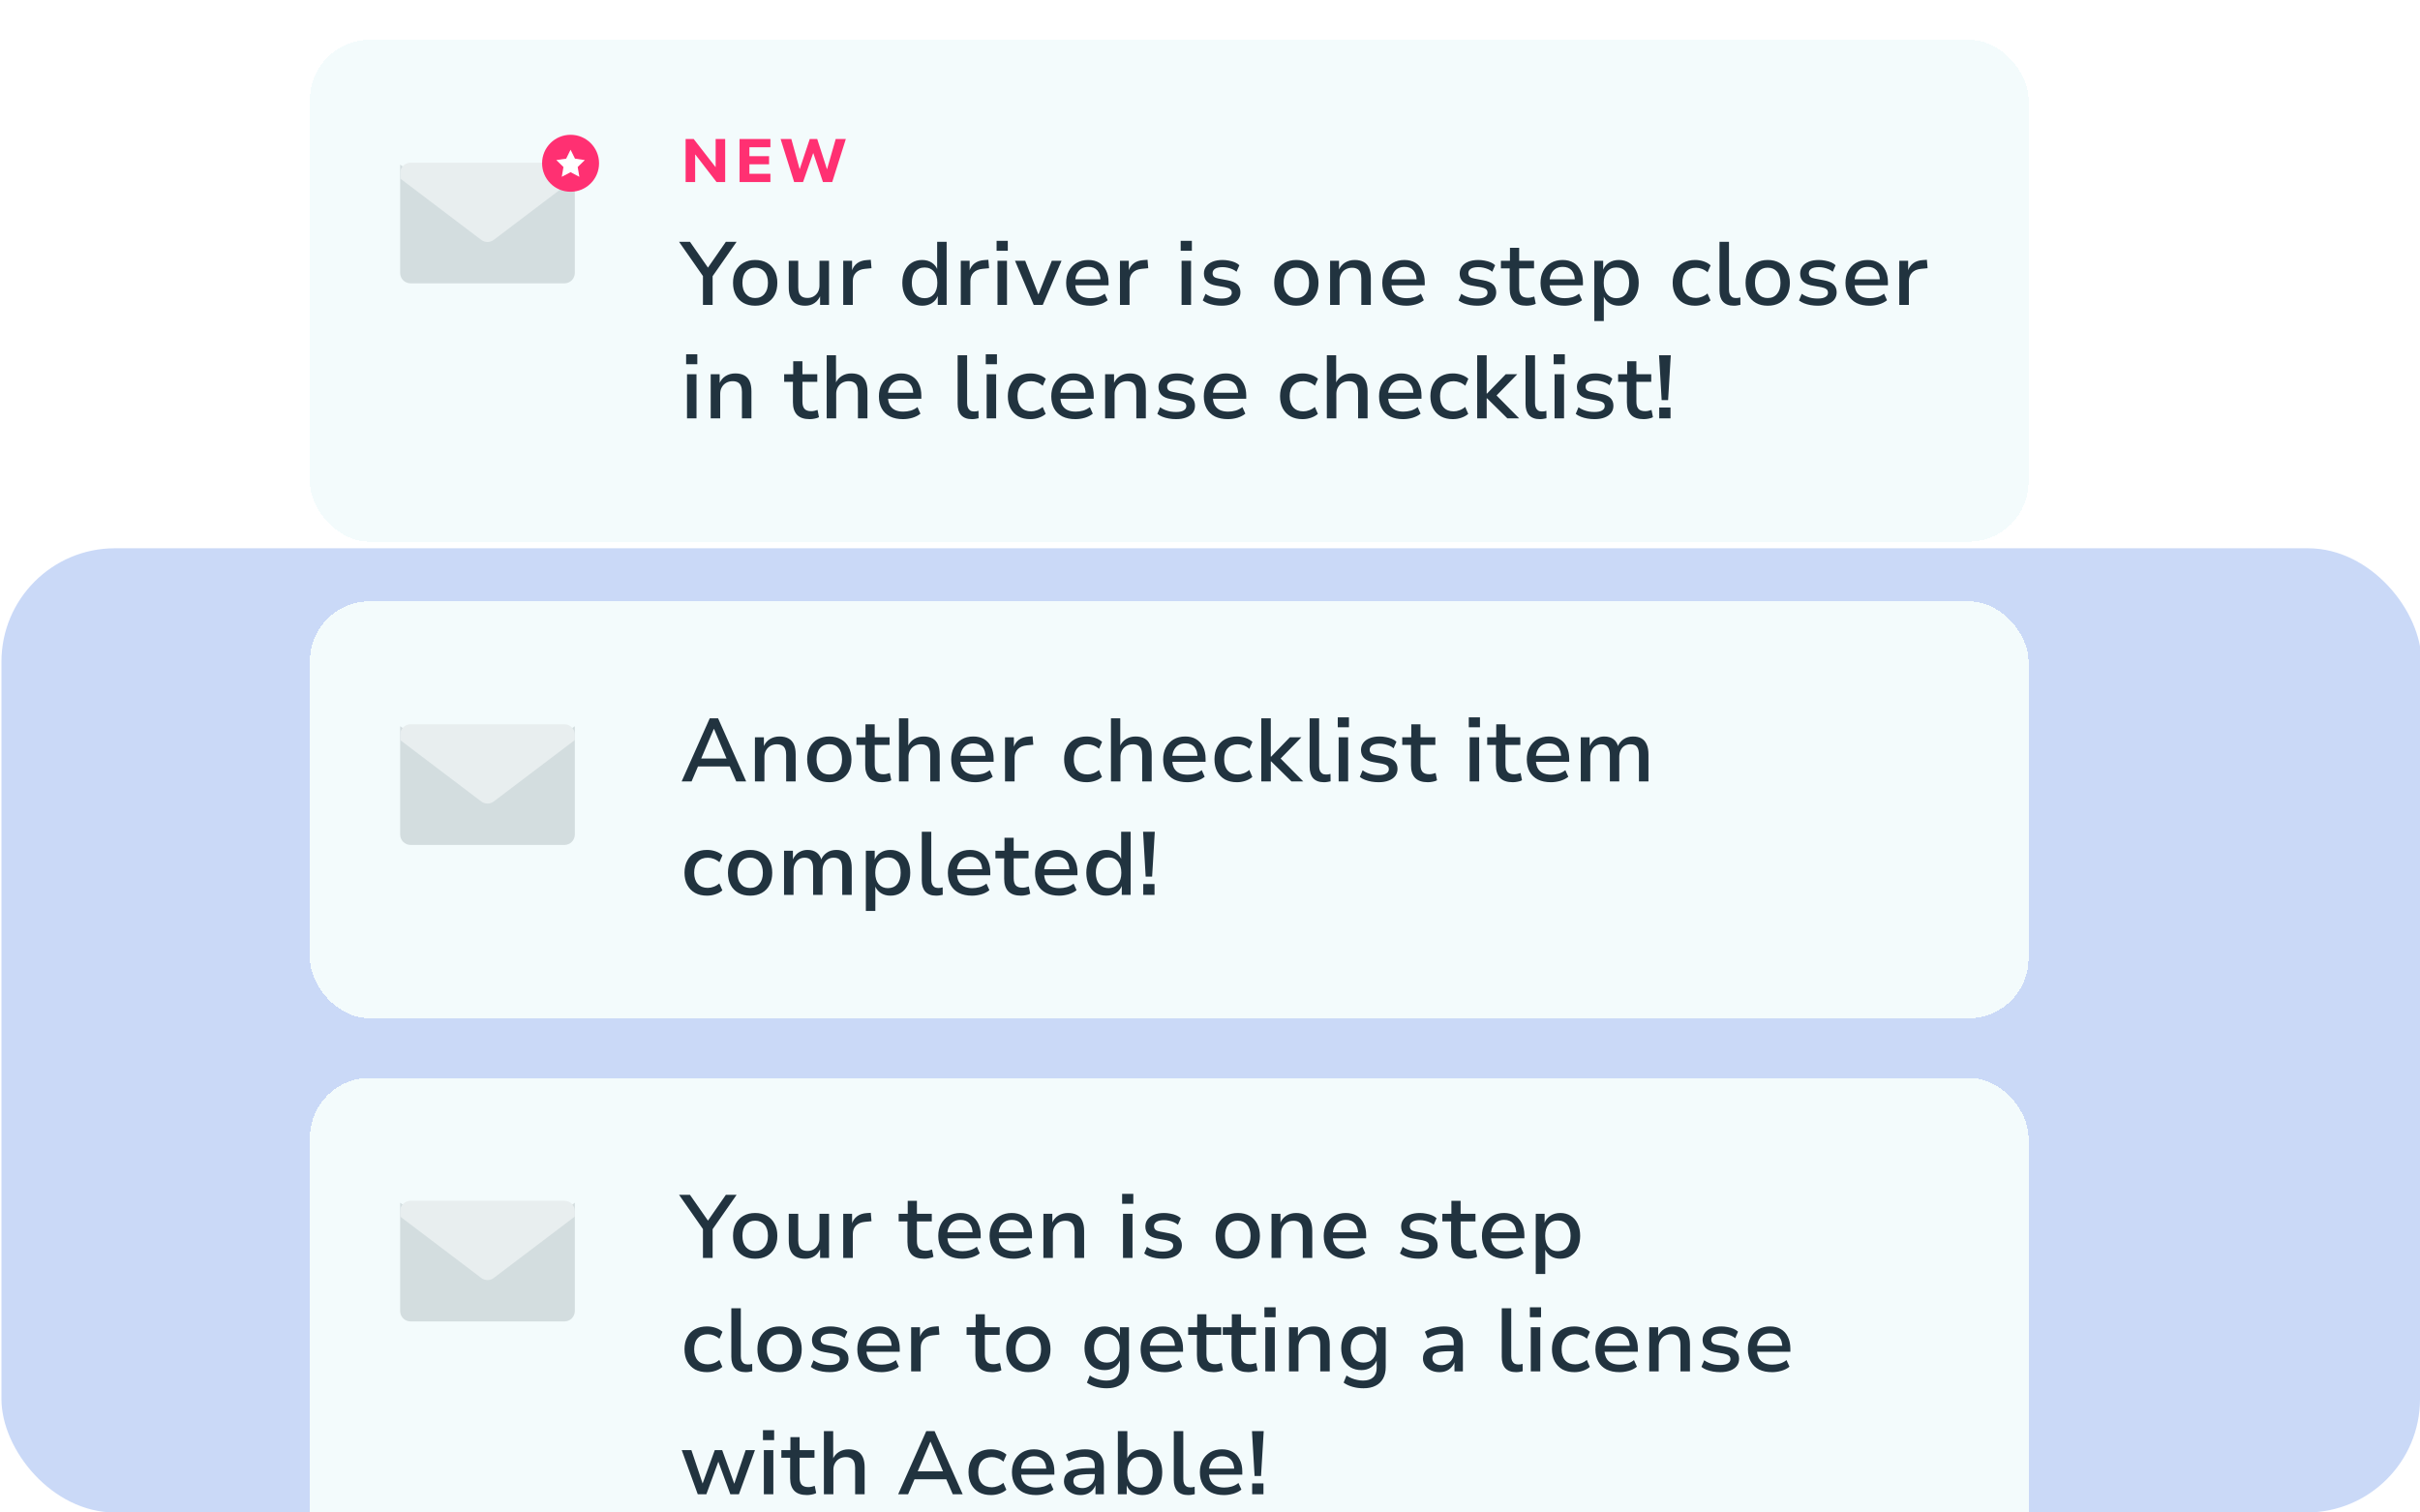 <?xml version="1.0" encoding="utf-8"?>
<svg xmlns="http://www.w3.org/2000/svg" width="256" height="160" viewBox="0 0 256 160" fill="none">
  <g clip-path="url(#clip0_3974_7659)">
    <rect x="0.154" y="58" width="256" height="102" rx="12" fill="#CAD9F7"/>
    <g filter="url(#filter0_d_3974_7659)">
      <rect x="37" width="181.795" height="53.095" rx="6.312" fill="#F3FBFC" shape-rendering="crispEdges"/>
      <g clip-path="url(#clip1_3974_7659)">
        <path d="M65.018 13.207L57.621 18.494L56.443 17.603C56.052 17.304 55.507 17.304 55.115 17.603L53.938 18.494L46.538 13.207V24.543V24.666C46.538 25.274 47.03 25.766 47.638 25.766H63.916C64.523 25.766 65.016 25.271 65.016 24.664V24.541V13.207H65.018Z" fill="#D3DDDF"/>
        <g filter="url(#filter1_d_3974_7659)">
          <path d="M56.441 20.114L65.016 13.618V13.051C65.016 12.443 64.523 11.951 63.916 11.951H47.638C47.03 11.954 46.538 12.446 46.538 13.053V13.618L55.113 20.114C55.507 20.413 56.049 20.413 56.441 20.114Z" fill="#E8EEEF"/>
        </g>
        <path d="M64.566 16.077C66.23 16.077 67.579 14.728 67.579 13.064C67.579 11.399 66.23 10.05 64.566 10.05C62.902 10.05 61.553 11.399 61.553 13.064C61.553 14.728 62.902 16.077 64.566 16.077Z" fill="#FF3072"/>
        <path d="M64.566 11.63L65.033 12.574L66.072 12.725L65.319 13.46L65.497 14.497L64.566 14.008L63.634 14.497L63.813 13.46L63.059 12.725L64.101 12.574L64.566 11.63Z" fill="white"/>
      </g>
      <path d="M76.737 15.048V10.495H77.589L79.888 13.453H79.913V10.495H80.921V15.048H80.004L77.77 12.148H77.744V15.048H76.737ZM82.445 15.048V10.495H85.706V11.367H83.484V12.31H85.564V13.175H83.484V14.176H85.706V15.048H82.445ZM88.216 15.048L86.783 10.495H87.919L88.797 13.672H88.81L89.869 10.495H90.657L91.684 13.679H91.703L92.614 10.495H93.685L92.245 15.048H91.264L90.25 12.006H90.224L89.159 15.048H88.216Z" fill="#FF3072"/>
      <path d="M78.57 28.048V24.592L78.778 25.292L76.042 21.372H77.197L79.157 24.184H79.043L80.994 21.372H82.13L79.394 25.292L79.592 24.592V28.048H78.57ZM84.099 28.133C83.62 28.133 83.203 28.035 82.849 27.839C82.496 27.637 82.225 27.356 82.035 26.997C81.846 26.631 81.751 26.201 81.751 25.709C81.751 25.216 81.846 24.79 82.035 24.431C82.231 24.071 82.502 23.793 82.849 23.597C83.203 23.395 83.62 23.294 84.099 23.294C84.579 23.294 84.992 23.395 85.34 23.597C85.687 23.793 85.955 24.071 86.144 24.431C86.34 24.79 86.438 25.216 86.438 25.709C86.438 26.201 86.343 26.631 86.154 26.997C85.965 27.356 85.693 27.637 85.34 27.839C84.992 28.035 84.579 28.133 84.099 28.133ZM84.09 27.319C84.506 27.319 84.835 27.177 85.075 26.892C85.321 26.608 85.444 26.214 85.444 25.709C85.444 25.198 85.321 24.803 85.075 24.525C84.835 24.248 84.506 24.109 84.09 24.109C83.68 24.109 83.351 24.248 83.105 24.525C82.865 24.803 82.745 25.198 82.745 25.709C82.745 26.214 82.865 26.608 83.105 26.892C83.351 27.177 83.68 27.319 84.09 27.319ZM89.389 28.133C89.01 28.133 88.688 28.063 88.423 27.924C88.165 27.786 87.969 27.574 87.836 27.29C87.71 27.006 87.647 26.653 87.647 26.23V23.38H88.65V26.211C88.65 26.444 88.682 26.643 88.745 26.807C88.815 26.971 88.922 27.098 89.067 27.186C89.219 27.268 89.408 27.309 89.635 27.309C89.881 27.309 90.099 27.252 90.289 27.139C90.478 27.025 90.626 26.87 90.734 26.675C90.841 26.473 90.895 26.245 90.895 25.993V23.38H91.908V28.048H90.961V27.035H91.008C90.863 27.388 90.651 27.659 90.374 27.849C90.102 28.038 89.774 28.133 89.389 28.133ZM93.408 28.048V23.38H94.345V24.488H94.307C94.415 24.128 94.604 23.847 94.876 23.645C95.147 23.443 95.491 23.329 95.908 23.304L96.324 23.276L96.4 24.166L95.709 24.232C95.299 24.27 94.98 24.405 94.752 24.639C94.531 24.866 94.421 25.163 94.421 25.529V28.048H93.408ZM101.764 28.133C101.341 28.133 100.971 28.035 100.656 27.839C100.34 27.637 100.094 27.353 99.917 26.987C99.747 26.621 99.662 26.195 99.662 25.709C99.662 25.223 99.747 24.8 99.917 24.44C100.088 24.074 100.331 23.793 100.646 23.597C100.962 23.395 101.331 23.294 101.754 23.294C102.152 23.294 102.493 23.389 102.777 23.578C103.061 23.762 103.263 24.014 103.383 24.336H103.345V21.372H104.349V28.048H103.411V27.035H103.44C103.313 27.382 103.102 27.653 102.805 27.849C102.515 28.038 102.168 28.133 101.764 28.133ZM102.019 27.337C102.43 27.337 102.755 27.195 102.995 26.911C103.241 26.627 103.364 26.227 103.364 25.709C103.364 25.191 103.241 24.794 102.995 24.516C102.755 24.232 102.43 24.09 102.019 24.09C101.603 24.09 101.271 24.232 101.025 24.516C100.785 24.794 100.665 25.191 100.665 25.709C100.665 26.227 100.785 26.627 101.025 26.911C101.271 27.195 101.603 27.337 102.019 27.337ZM105.845 28.048V23.38H106.782V24.488H106.744C106.851 24.128 107.041 23.847 107.312 23.645C107.584 23.443 107.928 23.329 108.344 23.304L108.761 23.276L108.837 24.166L108.145 24.232C107.735 24.27 107.416 24.405 107.189 24.639C106.968 24.866 106.858 25.163 106.858 25.529V28.048H105.845ZM109.633 22.319V21.268H110.817V22.319H109.633ZM109.728 28.048V23.38H110.732V28.048H109.728ZM113.56 28.048L111.581 23.38H112.66L114.118 27.11H113.995L115.472 23.38H116.504L114.516 28.048H113.56ZM119.546 28.133C119.01 28.133 118.549 28.038 118.164 27.849C117.785 27.653 117.495 27.375 117.293 27.015C117.091 26.649 116.99 26.217 116.99 25.718C116.99 25.245 117.084 24.828 117.274 24.468C117.469 24.102 117.741 23.815 118.088 23.607C118.442 23.399 118.855 23.294 119.328 23.294C119.777 23.294 120.159 23.389 120.474 23.578C120.796 23.768 121.042 24.039 121.213 24.393C121.389 24.746 121.478 25.166 121.478 25.652V25.974H117.766V25.34H120.787L120.626 25.501C120.626 25.021 120.515 24.655 120.294 24.402C120.073 24.15 119.758 24.023 119.347 24.023C119.057 24.023 118.808 24.087 118.599 24.213C118.391 24.339 118.23 24.522 118.116 24.762C118.003 24.996 117.946 25.276 117.946 25.605V25.699C117.946 26.066 118.006 26.372 118.126 26.618C118.252 26.858 118.435 27.038 118.675 27.158C118.921 27.277 119.218 27.337 119.565 27.337C119.824 27.337 120.083 27.303 120.342 27.233C120.607 27.158 120.85 27.031 121.071 26.855L121.383 27.555C121.15 27.745 120.866 27.89 120.531 27.991C120.196 28.085 119.868 28.133 119.546 28.133ZM122.683 28.048V23.38H123.62V24.488H123.582C123.689 24.128 123.879 23.847 124.15 23.645C124.422 23.443 124.766 23.329 125.182 23.304L125.599 23.276L125.675 24.166L124.983 24.232C124.573 24.27 124.254 24.405 124.027 24.639C123.806 24.866 123.696 25.163 123.696 25.529V28.048H122.683ZM129.107 22.319V21.268H130.29V22.319H129.107ZM129.201 28.048V23.38H130.205V28.048H129.201ZM133.431 28.133C133.172 28.133 132.916 28.111 132.664 28.067C132.417 28.022 132.19 27.959 131.982 27.877C131.774 27.795 131.594 27.694 131.442 27.574L131.736 26.873C131.893 26.987 132.067 27.082 132.256 27.158C132.446 27.233 132.638 27.29 132.834 27.328C133.036 27.36 133.232 27.375 133.421 27.375C133.775 27.375 134.043 27.322 134.226 27.214C134.415 27.107 134.51 26.956 134.51 26.76C134.51 26.59 134.453 26.463 134.34 26.381C134.232 26.293 134.055 26.223 133.809 26.173L132.843 26.002C132.414 25.927 132.092 25.782 131.878 25.567C131.669 25.346 131.565 25.065 131.565 24.724C131.565 24.44 131.644 24.191 131.802 23.976C131.96 23.762 132.187 23.594 132.484 23.474C132.78 23.354 133.134 23.294 133.544 23.294C133.765 23.294 133.986 23.317 134.207 23.361C134.428 23.399 134.636 23.459 134.832 23.541C135.028 23.623 135.189 23.727 135.315 23.853L135.012 24.544C134.886 24.431 134.74 24.339 134.576 24.27C134.412 24.2 134.242 24.147 134.065 24.109C133.888 24.071 133.715 24.052 133.544 24.052C133.197 24.052 132.932 24.109 132.749 24.222C132.572 24.336 132.484 24.491 132.484 24.686C132.484 24.85 132.534 24.98 132.635 25.075C132.742 25.163 132.91 25.226 133.137 25.264L134.084 25.444C134.538 25.526 134.876 25.671 135.097 25.879C135.318 26.088 135.428 26.365 135.428 26.712C135.428 27.009 135.346 27.265 135.182 27.48C135.018 27.688 134.785 27.849 134.482 27.962C134.185 28.076 133.835 28.133 133.431 28.133ZM141.345 28.133C140.865 28.133 140.448 28.035 140.095 27.839C139.741 27.637 139.47 27.356 139.281 26.997C139.091 26.631 138.997 26.201 138.997 25.709C138.997 25.216 139.091 24.79 139.281 24.431C139.476 24.071 139.748 23.793 140.095 23.597C140.448 23.395 140.865 23.294 141.345 23.294C141.825 23.294 142.238 23.395 142.585 23.597C142.932 23.793 143.201 24.071 143.39 24.431C143.586 24.79 143.684 25.216 143.684 25.709C143.684 26.201 143.589 26.631 143.399 26.997C143.21 27.356 142.939 27.637 142.585 27.839C142.238 28.035 141.825 28.133 141.345 28.133ZM141.335 27.319C141.752 27.319 142.08 27.177 142.32 26.892C142.566 26.608 142.689 26.214 142.689 25.709C142.689 25.198 142.566 24.803 142.32 24.525C142.08 24.248 141.752 24.109 141.335 24.109C140.925 24.109 140.597 24.248 140.351 24.525C140.111 24.803 139.991 25.198 139.991 25.709C139.991 26.214 140.111 26.608 140.351 26.892C140.597 27.177 140.925 27.319 141.335 27.319ZM144.911 28.048V23.38H145.858V24.364H145.83C145.975 24.017 146.196 23.752 146.493 23.569C146.796 23.386 147.136 23.294 147.515 23.294C147.894 23.294 148.21 23.364 148.462 23.503C148.715 23.635 148.904 23.844 149.03 24.128C149.156 24.412 149.22 24.768 149.22 25.198V28.048H148.216V25.254C148.216 25.002 148.181 24.794 148.112 24.63C148.049 24.459 147.944 24.333 147.799 24.251C147.654 24.162 147.468 24.118 147.241 24.118C146.982 24.118 146.751 24.175 146.549 24.289C146.354 24.402 146.199 24.56 146.085 24.762C145.972 24.958 145.915 25.185 145.915 25.444V28.048H144.911ZM152.991 28.133C152.455 28.133 151.994 28.038 151.609 27.849C151.23 27.653 150.94 27.375 150.738 27.015C150.536 26.649 150.435 26.217 150.435 25.718C150.435 25.245 150.529 24.828 150.719 24.468C150.914 24.102 151.186 23.815 151.533 23.607C151.886 23.399 152.3 23.294 152.773 23.294C153.222 23.294 153.603 23.389 153.919 23.578C154.241 23.768 154.487 24.039 154.658 24.393C154.834 24.746 154.923 25.166 154.923 25.652V25.974H151.211V25.34H154.231L154.071 25.501C154.071 25.021 153.96 24.655 153.739 24.402C153.518 24.15 153.203 24.023 152.792 24.023C152.502 24.023 152.253 24.087 152.044 24.213C151.836 24.339 151.675 24.522 151.561 24.762C151.448 24.996 151.391 25.276 151.391 25.605V25.699C151.391 26.066 151.451 26.372 151.571 26.618C151.697 26.858 151.88 27.038 152.12 27.158C152.366 27.277 152.663 27.337 153.01 27.337C153.269 27.337 153.528 27.303 153.786 27.233C154.052 27.158 154.295 27.031 154.516 26.855L154.828 27.555C154.594 27.745 154.31 27.89 153.976 27.991C153.641 28.085 153.313 28.133 152.991 28.133ZM160.486 28.133C160.227 28.133 159.972 28.111 159.719 28.067C159.473 28.022 159.246 27.959 159.037 27.877C158.829 27.795 158.649 27.694 158.498 27.574L158.791 26.873C158.949 26.987 159.123 27.082 159.312 27.158C159.501 27.233 159.694 27.29 159.89 27.328C160.092 27.36 160.287 27.375 160.477 27.375C160.83 27.375 161.098 27.322 161.281 27.214C161.471 27.107 161.565 26.956 161.565 26.76C161.565 26.59 161.509 26.463 161.395 26.381C161.288 26.293 161.111 26.223 160.865 26.173L159.899 26.002C159.47 25.927 159.148 25.782 158.933 25.567C158.725 25.346 158.621 25.065 158.621 24.724C158.621 24.44 158.7 24.191 158.857 23.976C159.015 23.762 159.242 23.594 159.539 23.474C159.836 23.354 160.189 23.294 160.6 23.294C160.821 23.294 161.042 23.317 161.262 23.361C161.483 23.399 161.692 23.459 161.887 23.541C162.083 23.623 162.244 23.727 162.37 23.853L162.067 24.544C161.941 24.431 161.796 24.339 161.632 24.27C161.468 24.2 161.297 24.147 161.12 24.109C160.944 24.071 160.77 24.052 160.6 24.052C160.252 24.052 159.987 24.109 159.804 24.222C159.628 24.336 159.539 24.491 159.539 24.686C159.539 24.85 159.59 24.98 159.691 25.075C159.798 25.163 159.965 25.226 160.193 25.264L161.139 25.444C161.594 25.526 161.932 25.671 162.152 25.879C162.373 26.088 162.484 26.365 162.484 26.712C162.484 27.009 162.402 27.265 162.238 27.48C162.074 27.688 161.84 27.849 161.537 27.962C161.24 28.076 160.89 28.133 160.486 28.133ZM165.69 28.133C165.091 28.133 164.643 27.981 164.346 27.678C164.055 27.369 163.91 26.927 163.91 26.353V24.184H162.982V23.38H163.939V22.007H164.914V23.38H166.486V24.184H164.914V26.287C164.914 26.621 164.987 26.873 165.132 27.044C165.283 27.208 165.52 27.29 165.842 27.29C165.955 27.29 166.069 27.277 166.183 27.252C166.296 27.227 166.407 27.195 166.514 27.158L166.666 27.924C166.546 27.994 166.394 28.044 166.211 28.076C166.034 28.114 165.861 28.133 165.69 28.133ZM169.727 28.133C169.191 28.133 168.73 28.038 168.345 27.849C167.966 27.653 167.676 27.375 167.474 27.015C167.272 26.649 167.171 26.217 167.171 25.718C167.171 25.245 167.266 24.828 167.455 24.468C167.651 24.102 167.922 23.815 168.269 23.607C168.623 23.399 169.036 23.294 169.51 23.294C169.958 23.294 170.34 23.389 170.655 23.578C170.977 23.768 171.223 24.039 171.394 24.393C171.571 24.746 171.659 25.166 171.659 25.652V25.974H167.947V25.34H170.968L170.807 25.501C170.807 25.021 170.696 24.655 170.475 24.402C170.255 24.15 169.939 24.023 169.529 24.023C169.238 24.023 168.989 24.087 168.781 24.213C168.572 24.339 168.411 24.522 168.298 24.762C168.184 24.996 168.127 25.276 168.127 25.605V25.699C168.127 26.066 168.187 26.372 168.307 26.618C168.433 26.858 168.616 27.038 168.856 27.158C169.103 27.277 169.399 27.337 169.746 27.337C170.005 27.337 170.264 27.303 170.523 27.233C170.788 27.158 171.031 27.031 171.252 26.855L171.564 27.555C171.331 27.745 171.047 27.89 170.712 27.991C170.378 28.085 170.049 28.133 169.727 28.133ZM172.864 29.752V23.38H173.801V24.393H173.773C173.899 24.046 174.11 23.777 174.407 23.588C174.704 23.392 175.054 23.294 175.458 23.294C175.881 23.294 176.25 23.395 176.566 23.597C176.882 23.793 177.125 24.071 177.295 24.431C177.472 24.79 177.56 25.216 177.56 25.709C177.56 26.189 177.475 26.612 177.305 26.978C177.134 27.344 176.891 27.628 176.575 27.83C176.26 28.032 175.887 28.133 175.458 28.133C175.067 28.133 174.726 28.038 174.436 27.849C174.152 27.659 173.95 27.407 173.83 27.091H173.867V29.752H172.864ZM175.203 27.337C175.619 27.337 175.947 27.195 176.187 26.911C176.427 26.627 176.547 26.227 176.547 25.709C176.547 25.191 176.427 24.794 176.187 24.516C175.947 24.232 175.619 24.09 175.203 24.09C174.786 24.09 174.458 24.232 174.218 24.516C173.978 24.794 173.858 25.191 173.858 25.709C173.858 26.227 173.978 26.627 174.218 26.911C174.464 27.195 174.792 27.337 175.203 27.337ZM183.528 28.133C183.042 28.133 182.619 28.035 182.26 27.839C181.906 27.637 181.631 27.353 181.436 26.987C181.246 26.621 181.152 26.192 181.152 25.699C181.152 25.207 181.25 24.781 181.445 24.421C181.641 24.055 181.916 23.777 182.269 23.588C182.629 23.392 183.049 23.294 183.528 23.294C183.85 23.294 184.156 23.345 184.447 23.446C184.737 23.547 184.977 23.686 185.166 23.863L184.844 24.601C184.668 24.443 184.472 24.323 184.257 24.241C184.043 24.159 183.831 24.118 183.623 24.118C183.162 24.118 182.806 24.257 182.553 24.535C182.301 24.806 182.174 25.198 182.174 25.709C182.174 26.214 182.301 26.608 182.553 26.892C182.806 27.17 183.162 27.309 183.623 27.309C183.825 27.309 184.033 27.268 184.248 27.186C184.469 27.104 184.665 26.987 184.835 26.836L185.157 27.574C184.968 27.745 184.728 27.88 184.437 27.981C184.147 28.082 183.844 28.133 183.528 28.133ZM187.62 28.133C187.121 28.133 186.742 27.994 186.484 27.716C186.231 27.439 186.105 27.038 186.105 26.514V21.372H187.109V26.438C187.109 26.627 187.137 26.788 187.194 26.921C187.251 27.047 187.329 27.145 187.43 27.214C187.538 27.284 187.67 27.319 187.828 27.319C187.91 27.319 187.989 27.315 188.065 27.309C188.147 27.296 188.229 27.277 188.311 27.252L188.321 28.038C188.207 28.07 188.093 28.092 187.98 28.104C187.872 28.123 187.752 28.133 187.62 28.133ZM191.212 28.133C190.732 28.133 190.315 28.035 189.962 27.839C189.608 27.637 189.337 27.356 189.147 26.997C188.958 26.631 188.863 26.201 188.863 25.709C188.863 25.216 188.958 24.79 189.147 24.431C189.343 24.071 189.615 23.793 189.962 23.597C190.315 23.395 190.732 23.294 191.212 23.294C191.691 23.294 192.105 23.395 192.452 23.597C192.799 23.793 193.067 24.071 193.257 24.431C193.452 24.79 193.55 25.216 193.55 25.709C193.55 26.201 193.456 26.631 193.266 26.997C193.077 27.356 192.805 27.637 192.452 27.839C192.105 28.035 191.691 28.133 191.212 28.133ZM191.202 27.319C191.619 27.319 191.947 27.177 192.187 26.892C192.433 26.608 192.556 26.214 192.556 25.709C192.556 25.198 192.433 24.803 192.187 24.525C191.947 24.248 191.619 24.109 191.202 24.109C190.792 24.109 190.464 24.248 190.217 24.525C189.978 24.803 189.858 25.198 189.858 25.709C189.858 26.214 189.978 26.608 190.217 26.892C190.464 27.177 190.792 27.319 191.202 27.319ZM196.501 28.133C196.243 28.133 195.987 28.111 195.734 28.067C195.488 28.022 195.261 27.959 195.053 27.877C194.844 27.795 194.665 27.694 194.513 27.574L194.807 26.873C194.964 26.987 195.138 27.082 195.327 27.158C195.517 27.233 195.709 27.29 195.905 27.328C196.107 27.36 196.303 27.375 196.492 27.375C196.845 27.375 197.114 27.322 197.297 27.214C197.486 27.107 197.581 26.956 197.581 26.76C197.581 26.59 197.524 26.463 197.41 26.381C197.303 26.293 197.126 26.223 196.88 26.173L195.914 26.002C195.485 25.927 195.163 25.782 194.949 25.567C194.74 25.346 194.636 25.065 194.636 24.724C194.636 24.44 194.715 24.191 194.873 23.976C195.031 23.762 195.258 23.594 195.555 23.474C195.851 23.354 196.205 23.294 196.615 23.294C196.836 23.294 197.057 23.317 197.278 23.361C197.499 23.399 197.707 23.459 197.903 23.541C198.098 23.623 198.259 23.727 198.386 23.853L198.083 24.544C197.956 24.431 197.811 24.339 197.647 24.27C197.483 24.2 197.313 24.147 197.136 24.109C196.959 24.071 196.785 24.052 196.615 24.052C196.268 24.052 196.003 24.109 195.82 24.222C195.643 24.336 195.555 24.491 195.555 24.686C195.555 24.85 195.605 24.98 195.706 25.075C195.813 25.163 195.981 25.226 196.208 25.264L197.155 25.444C197.609 25.526 197.947 25.671 198.168 25.879C198.389 26.088 198.499 26.365 198.499 26.712C198.499 27.009 198.417 27.265 198.253 27.48C198.089 27.688 197.855 27.849 197.552 27.962C197.256 28.076 196.905 28.133 196.501 28.133ZM201.989 28.133C201.452 28.133 200.991 28.038 200.606 27.849C200.228 27.653 199.937 27.375 199.735 27.015C199.533 26.649 199.432 26.217 199.432 25.718C199.432 25.245 199.527 24.828 199.716 24.468C199.912 24.102 200.183 23.815 200.531 23.607C200.884 23.399 201.298 23.294 201.771 23.294C202.219 23.294 202.601 23.389 202.917 23.578C203.239 23.768 203.485 24.039 203.655 24.393C203.832 24.746 203.92 25.166 203.92 25.652V25.974H200.209V25.34H203.229L203.068 25.501C203.068 25.021 202.958 24.655 202.737 24.402C202.516 24.15 202.2 24.023 201.79 24.023C201.5 24.023 201.25 24.087 201.042 24.213C200.834 24.339 200.673 24.522 200.559 24.762C200.445 24.996 200.389 25.276 200.389 25.605V25.699C200.389 26.066 200.449 26.372 200.568 26.618C200.695 26.858 200.878 27.038 201.118 27.158C201.364 27.277 201.66 27.337 202.008 27.337C202.266 27.337 202.525 27.303 202.784 27.233C203.049 27.158 203.292 27.031 203.513 26.855L203.826 27.555C203.592 27.745 203.308 27.89 202.973 27.991C202.639 28.085 202.311 28.133 201.989 28.133ZM205.125 28.048V23.38H206.062V24.488H206.025C206.132 24.128 206.321 23.847 206.593 23.645C206.864 23.443 207.208 23.329 207.625 23.304L208.041 23.276L208.117 24.166L207.426 24.232C207.016 24.27 206.697 24.405 206.47 24.639C206.249 24.866 206.138 25.163 206.138 25.529V28.048H205.125ZM76.79 34.319V33.268H77.973V34.319H76.79ZM76.884 40.048V35.38H77.888V40.048H76.884ZM79.39 40.048V35.38H80.337V36.364H80.309C80.454 36.017 80.675 35.752 80.971 35.569C81.274 35.386 81.615 35.294 81.994 35.294C82.373 35.294 82.688 35.364 82.941 35.503C83.193 35.635 83.383 35.844 83.509 36.128C83.635 36.412 83.698 36.768 83.698 37.198V40.048H82.695V37.254C82.695 37.002 82.66 36.794 82.591 36.63C82.527 36.459 82.423 36.333 82.278 36.251C82.133 36.162 81.947 36.118 81.719 36.118C81.461 36.118 81.23 36.175 81.028 36.289C80.832 36.402 80.678 36.56 80.564 36.762C80.451 36.958 80.394 37.185 80.394 37.444V40.048H79.39ZM89.868 40.133C89.269 40.133 88.821 39.981 88.524 39.678C88.234 39.369 88.088 38.927 88.088 38.353V36.184H87.16V35.38H88.117V34.007H89.092V35.38H90.664V36.184H89.092V38.286C89.092 38.621 89.165 38.873 89.31 39.044C89.461 39.208 89.698 39.29 90.02 39.29C90.133 39.29 90.247 39.278 90.361 39.252C90.474 39.227 90.585 39.195 90.692 39.158L90.844 39.925C90.724 39.994 90.572 40.044 90.389 40.076C90.212 40.114 90.039 40.133 89.868 40.133ZM91.66 40.048V33.372H92.645V36.345H92.598C92.737 36.011 92.954 35.752 93.251 35.569C93.548 35.386 93.885 35.294 94.264 35.294C94.643 35.294 94.959 35.364 95.211 35.503C95.463 35.642 95.653 35.853 95.779 36.137C95.905 36.415 95.969 36.768 95.969 37.198V40.048H94.965V37.254C94.965 37.002 94.93 36.794 94.861 36.63C94.798 36.459 94.693 36.333 94.548 36.251C94.403 36.162 94.217 36.118 93.99 36.118C93.731 36.118 93.5 36.175 93.298 36.289C93.103 36.402 92.948 36.56 92.834 36.762C92.721 36.964 92.664 37.191 92.664 37.444V40.048H91.66ZM99.74 40.133C99.204 40.133 98.743 40.038 98.358 39.849C97.979 39.653 97.689 39.375 97.487 39.016C97.285 38.649 97.184 38.217 97.184 37.718C97.184 37.245 97.278 36.828 97.468 36.468C97.663 36.102 97.935 35.815 98.282 35.607C98.635 35.399 99.049 35.294 99.522 35.294C99.971 35.294 100.352 35.389 100.668 35.578C100.99 35.768 101.236 36.039 101.407 36.393C101.583 36.746 101.672 37.166 101.672 37.652V37.974H97.96V37.34H100.98L100.819 37.501C100.819 37.021 100.709 36.655 100.488 36.402C100.267 36.15 99.951 36.023 99.541 36.023C99.251 36.023 99.001 36.087 98.793 36.213C98.585 36.339 98.424 36.522 98.31 36.762C98.197 36.996 98.14 37.276 98.14 37.605V37.699C98.14 38.066 98.2 38.372 98.32 38.618C98.446 38.858 98.629 39.038 98.869 39.158C99.115 39.278 99.412 39.337 99.759 39.337C100.018 39.337 100.277 39.303 100.535 39.233C100.801 39.158 101.044 39.031 101.264 38.855L101.577 39.555C101.343 39.745 101.059 39.89 100.725 39.991C100.39 40.086 100.062 40.133 99.74 40.133ZM107.027 40.133C106.528 40.133 106.149 39.994 105.89 39.716C105.638 39.438 105.512 39.038 105.512 38.514V33.372H106.515V38.438C106.515 38.627 106.544 38.788 106.601 38.921C106.657 39.047 106.736 39.145 106.837 39.214C106.945 39.284 107.077 39.319 107.235 39.319C107.317 39.319 107.396 39.315 107.472 39.309C107.554 39.296 107.636 39.278 107.718 39.252L107.727 40.038C107.614 40.07 107.5 40.092 107.386 40.104C107.279 40.123 107.159 40.133 107.027 40.133ZM108.487 34.319V33.268H109.67V34.319H108.487ZM108.582 40.048V35.38H109.585V40.048H108.582ZM113.199 40.133C112.713 40.133 112.29 40.035 111.93 39.839C111.577 39.637 111.302 39.353 111.106 38.987C110.917 38.621 110.822 38.192 110.822 37.699C110.822 37.207 110.92 36.781 111.116 36.421C111.311 36.055 111.586 35.777 111.94 35.588C112.299 35.392 112.719 35.294 113.199 35.294C113.521 35.294 113.827 35.345 114.117 35.446C114.408 35.547 114.648 35.686 114.837 35.862L114.515 36.601C114.338 36.443 114.143 36.323 113.928 36.241C113.713 36.159 113.502 36.118 113.294 36.118C112.833 36.118 112.476 36.257 112.224 36.535C111.971 36.806 111.845 37.198 111.845 37.709C111.845 38.214 111.971 38.608 112.224 38.892C112.476 39.17 112.833 39.309 113.294 39.309C113.496 39.309 113.704 39.268 113.918 39.186C114.139 39.104 114.335 38.987 114.506 38.836L114.827 39.574C114.638 39.745 114.398 39.88 114.108 39.981C113.817 40.082 113.514 40.133 113.199 40.133ZM117.974 40.133C117.438 40.133 116.977 40.038 116.592 39.849C116.213 39.653 115.923 39.375 115.721 39.016C115.519 38.649 115.418 38.217 115.418 37.718C115.418 37.245 115.513 36.828 115.702 36.468C115.898 36.102 116.169 35.815 116.516 35.607C116.87 35.399 117.283 35.294 117.757 35.294C118.205 35.294 118.587 35.389 118.902 35.578C119.224 35.768 119.47 36.039 119.641 36.393C119.818 36.746 119.906 37.166 119.906 37.652V37.974H116.194V37.34H119.215L119.054 37.501C119.054 37.021 118.943 36.655 118.722 36.402C118.501 36.15 118.186 36.023 117.775 36.023C117.485 36.023 117.236 36.087 117.027 36.213C116.819 36.339 116.658 36.522 116.545 36.762C116.431 36.996 116.374 37.276 116.374 37.605V37.699C116.374 38.066 116.434 38.372 116.554 38.618C116.68 38.858 116.863 39.038 117.103 39.158C117.349 39.278 117.646 39.337 117.993 39.337C118.252 39.337 118.511 39.303 118.77 39.233C119.035 39.158 119.278 39.031 119.499 38.855L119.811 39.555C119.578 39.745 119.294 39.89 118.959 39.991C118.624 40.086 118.296 40.133 117.974 40.133ZM121.111 40.048V35.38H122.058V36.364H122.029C122.174 36.017 122.395 35.752 122.692 35.569C122.995 35.386 123.336 35.294 123.715 35.294C124.093 35.294 124.409 35.364 124.661 35.503C124.914 35.635 125.103 35.844 125.229 36.128C125.356 36.412 125.419 36.768 125.419 37.198V40.048H124.415V37.254C124.415 37.002 124.38 36.794 124.311 36.63C124.248 36.459 124.144 36.333 123.999 36.251C123.853 36.162 123.667 36.118 123.44 36.118C123.181 36.118 122.951 36.175 122.749 36.289C122.553 36.402 122.398 36.56 122.285 36.762C122.171 36.958 122.114 37.185 122.114 37.444V40.048H121.111ZM128.622 40.133C128.364 40.133 128.108 40.111 127.855 40.066C127.609 40.022 127.382 39.959 127.174 39.877C126.965 39.795 126.785 39.694 126.634 39.574L126.927 38.873C127.085 38.987 127.259 39.082 127.448 39.158C127.638 39.233 127.83 39.29 128.026 39.328C128.228 39.36 128.423 39.375 128.613 39.375C128.966 39.375 129.235 39.322 129.418 39.214C129.607 39.107 129.702 38.956 129.702 38.76C129.702 38.59 129.645 38.463 129.531 38.381C129.424 38.293 129.247 38.223 129.001 38.173L128.035 38.002C127.606 37.927 127.284 37.782 127.069 37.567C126.861 37.346 126.757 37.065 126.757 36.724C126.757 36.44 126.836 36.191 126.994 35.976C127.152 35.761 127.379 35.594 127.675 35.474C127.972 35.354 128.326 35.294 128.736 35.294C128.957 35.294 129.178 35.316 129.399 35.361C129.62 35.399 129.828 35.459 130.024 35.541C130.219 35.623 130.38 35.727 130.507 35.853L130.204 36.544C130.077 36.431 129.932 36.339 129.768 36.27C129.604 36.2 129.433 36.147 129.257 36.109C129.08 36.071 128.906 36.052 128.736 36.052C128.389 36.052 128.124 36.109 127.941 36.222C127.764 36.336 127.675 36.491 127.675 36.686C127.675 36.85 127.726 36.98 127.827 37.075C127.934 37.163 128.102 37.226 128.329 37.264L129.276 37.444C129.73 37.526 130.068 37.671 130.289 37.879C130.51 38.088 130.62 38.365 130.62 38.712C130.62 39.009 130.538 39.265 130.374 39.48C130.21 39.688 129.976 39.849 129.673 39.962C129.377 40.076 129.026 40.133 128.622 40.133ZM134.11 40.133C133.573 40.133 133.112 40.038 132.727 39.849C132.348 39.653 132.058 39.375 131.856 39.016C131.654 38.649 131.553 38.217 131.553 37.718C131.553 37.245 131.648 36.828 131.837 36.468C132.033 36.102 132.304 35.815 132.651 35.607C133.005 35.399 133.418 35.294 133.892 35.294C134.34 35.294 134.722 35.389 135.038 35.578C135.359 35.768 135.606 36.039 135.776 36.393C135.953 36.746 136.041 37.166 136.041 37.652V37.974H132.33V37.34H135.35L135.189 37.501C135.189 37.021 135.079 36.655 134.858 36.402C134.637 36.15 134.321 36.023 133.911 36.023C133.62 36.023 133.371 36.087 133.163 36.213C132.954 36.339 132.793 36.522 132.68 36.762C132.566 36.996 132.509 37.276 132.509 37.605V37.699C132.509 38.066 132.569 38.372 132.689 38.618C132.816 38.858 132.999 39.038 133.238 39.158C133.485 39.278 133.781 39.337 134.129 39.337C134.387 39.337 134.646 39.303 134.905 39.233C135.17 39.158 135.413 39.031 135.634 38.855L135.946 39.555C135.713 39.745 135.429 39.89 135.094 39.991C134.76 40.086 134.432 40.133 134.11 40.133ZM141.993 40.133C141.507 40.133 141.084 40.035 140.724 39.839C140.37 39.637 140.096 39.353 139.9 38.987C139.711 38.621 139.616 38.192 139.616 37.699C139.616 37.207 139.714 36.781 139.91 36.421C140.105 36.055 140.38 35.777 140.733 35.588C141.093 35.392 141.513 35.294 141.993 35.294C142.315 35.294 142.621 35.345 142.911 35.446C143.202 35.547 143.441 35.686 143.631 35.862L143.309 36.601C143.132 36.443 142.936 36.323 142.722 36.241C142.507 36.159 142.296 36.118 142.087 36.118C141.627 36.118 141.27 36.257 141.017 36.535C140.765 36.806 140.639 37.198 140.639 37.709C140.639 38.214 140.765 38.608 141.017 38.892C141.27 39.17 141.627 39.309 142.087 39.309C142.289 39.309 142.498 39.268 142.712 39.186C142.933 39.104 143.129 38.987 143.299 38.836L143.621 39.574C143.432 39.745 143.192 39.88 142.902 39.981C142.611 40.082 142.308 40.133 141.993 40.133ZM144.569 40.048V33.372H145.554V36.345H145.507C145.646 36.011 145.863 35.752 146.16 35.569C146.457 35.386 146.794 35.294 147.173 35.294C147.552 35.294 147.867 35.364 148.12 35.503C148.372 35.642 148.562 35.853 148.688 36.137C148.814 36.415 148.877 36.768 148.877 37.198V40.048H147.874V37.254C147.874 37.002 147.839 36.794 147.77 36.63C147.706 36.459 147.602 36.333 147.457 36.251C147.312 36.162 147.126 36.118 146.899 36.118C146.64 36.118 146.409 36.175 146.207 36.289C146.012 36.402 145.857 36.56 145.743 36.762C145.63 36.964 145.573 37.191 145.573 37.444V40.048H144.569ZM152.649 40.133C152.112 40.133 151.652 40.038 151.267 39.849C150.888 39.653 150.597 39.375 150.395 39.016C150.193 38.649 150.092 38.217 150.092 37.718C150.092 37.245 150.187 36.828 150.377 36.468C150.572 36.102 150.844 35.815 151.191 35.607C151.544 35.399 151.958 35.294 152.431 35.294C152.879 35.294 153.261 35.389 153.577 35.578C153.899 35.768 154.145 36.039 154.315 36.393C154.492 36.746 154.581 37.166 154.581 37.652V37.974H150.869V37.34H153.889L153.728 37.501C153.728 37.021 153.618 36.655 153.397 36.402C153.176 36.15 152.86 36.023 152.45 36.023C152.16 36.023 151.91 36.087 151.702 36.213C151.494 36.339 151.333 36.522 151.219 36.762C151.106 36.996 151.049 37.276 151.049 37.605V37.699C151.049 38.066 151.109 38.372 151.229 38.618C151.355 38.858 151.538 39.038 151.778 39.158C152.024 39.278 152.321 39.337 152.668 39.337C152.927 39.337 153.186 39.303 153.444 39.233C153.709 39.158 153.952 39.031 154.173 38.855L154.486 39.555C154.252 39.745 153.968 39.89 153.634 39.991C153.299 40.086 152.971 40.133 152.649 40.133ZM157.897 40.133C157.411 40.133 156.988 40.035 156.628 39.839C156.275 39.637 156 39.353 155.804 38.987C155.615 38.621 155.52 38.192 155.52 37.699C155.52 37.207 155.618 36.781 155.814 36.421C156.009 36.055 156.284 35.777 156.638 35.588C156.997 35.392 157.417 35.294 157.897 35.294C158.219 35.294 158.525 35.345 158.815 35.446C159.106 35.547 159.346 35.686 159.535 35.862L159.213 36.601C159.036 36.443 158.841 36.323 158.626 36.241C158.411 36.159 158.2 36.118 157.992 36.118C157.531 36.118 157.174 36.257 156.922 36.535C156.669 36.806 156.543 37.198 156.543 37.709C156.543 38.214 156.669 38.608 156.922 38.892C157.174 39.17 157.531 39.309 157.992 39.309C158.194 39.309 158.402 39.268 158.616 39.186C158.837 39.104 159.033 38.987 159.203 38.836L159.525 39.574C159.336 39.745 159.096 39.88 158.806 39.981C158.515 40.082 158.212 40.133 157.897 40.133ZM160.473 40.048V33.372H161.477V37.425H161.515L163.494 35.38H164.715L162.301 37.851L162.32 37.425L164.914 40.048H163.664L161.515 37.927H161.477V40.048H160.473ZM167.102 40.133C166.603 40.133 166.224 39.994 165.965 39.716C165.713 39.438 165.587 39.038 165.587 38.514V33.372H166.59V38.438C166.59 38.627 166.619 38.788 166.676 38.921C166.732 39.047 166.811 39.145 166.912 39.214C167.02 39.284 167.152 39.319 167.31 39.319C167.392 39.319 167.471 39.315 167.547 39.309C167.629 39.296 167.711 39.278 167.793 39.252L167.802 40.038C167.689 40.07 167.575 40.092 167.461 40.104C167.354 40.123 167.234 40.133 167.102 40.133ZM168.562 34.319V33.268H169.745V34.319H168.562ZM168.657 40.048V35.38H169.66V40.048H168.657ZM172.886 40.133C172.627 40.133 172.371 40.111 172.119 40.066C171.873 40.022 171.645 39.959 171.437 39.877C171.229 39.795 171.049 39.694 170.897 39.574L171.191 38.873C171.349 38.987 171.522 39.082 171.712 39.158C171.901 39.233 172.093 39.29 172.289 39.328C172.491 39.36 172.687 39.375 172.876 39.375C173.23 39.375 173.498 39.322 173.681 39.214C173.87 39.107 173.965 38.956 173.965 38.76C173.965 38.59 173.908 38.463 173.795 38.381C173.687 38.293 173.511 38.223 173.264 38.173L172.299 38.002C171.869 37.927 171.547 37.782 171.333 37.567C171.125 37.346 171.02 37.065 171.02 36.724C171.02 36.44 171.099 36.191 171.257 35.976C171.415 35.761 171.642 35.594 171.939 35.474C172.236 35.354 172.589 35.294 172.999 35.294C173.22 35.294 173.441 35.316 173.662 35.361C173.883 35.399 174.091 35.459 174.287 35.541C174.483 35.623 174.644 35.727 174.77 35.853L174.467 36.544C174.341 36.431 174.195 36.339 174.031 36.27C173.867 36.2 173.697 36.147 173.52 36.109C173.343 36.071 173.17 36.052 172.999 36.052C172.652 36.052 172.387 36.109 172.204 36.222C172.027 36.336 171.939 36.491 171.939 36.686C171.939 36.85 171.989 36.98 172.09 37.075C172.198 37.163 172.365 37.226 172.592 37.264L173.539 37.444C173.993 37.526 174.331 37.671 174.552 37.879C174.773 38.088 174.884 38.365 174.884 38.712C174.884 39.009 174.801 39.265 174.637 39.48C174.473 39.688 174.24 39.849 173.937 39.962C173.64 40.076 173.29 40.133 172.886 40.133ZM178.09 40.133C177.49 40.133 177.042 39.981 176.746 39.678C176.455 39.369 176.31 38.927 176.31 38.353V36.184H175.382V35.38H176.338V34.007H177.314V35.38H178.885V36.184H177.314V38.286C177.314 38.621 177.386 38.873 177.531 39.044C177.683 39.208 177.92 39.29 178.242 39.29C178.355 39.29 178.469 39.278 178.582 39.252C178.696 39.227 178.806 39.195 178.914 39.158L179.065 39.925C178.945 39.994 178.794 40.044 178.611 40.076C178.434 40.114 178.26 40.133 178.09 40.133ZM179.986 38.116L179.711 33.372H180.952L180.668 38.116H179.986ZM179.73 40.048V38.902H180.923V40.048H179.73Z" fill="#21333F"/>
    </g>
    <g filter="url(#filter2_d_3974_7659)">
      <rect x="37" y="59.408" width="181.795" height="44.095" rx="6.312" fill="#F3FBFC" shape-rendering="crispEdges"/>
      <g clip-path="url(#clip2_3974_7659)">
        <path d="M65.019 72.614L57.622 77.902L56.444 77.011C56.053 76.712 55.508 76.712 55.116 77.011L53.939 77.902L46.539 72.614V83.951V84.074C46.539 84.682 47.031 85.174 47.639 85.174H63.917C64.524 85.174 65.017 84.679 65.017 84.071V83.948V72.614H65.019Z" fill="#D3DDDF"/>
        <g filter="url(#filter3_d_3974_7659)">
          <path d="M56.442 79.522L65.017 73.026V72.458C65.017 71.851 64.524 71.359 63.917 71.359H47.639C47.031 71.361 46.539 71.853 46.539 72.461V73.026L55.114 79.522C55.508 79.82 56.05 79.82 56.442 79.522Z" fill="#E8EEEF"/>
        </g>
      </g>
      <path d="M76.316 78.456L79.289 71.78H80.17L83.143 78.456H82.092L81.278 76.571L81.741 76.874H77.708L78.172 76.571L77.367 78.456H76.316ZM79.715 72.907L78.285 76.268L78.049 76.032H81.401L81.164 76.268L79.744 72.907H79.715ZM84.069 78.456V73.788H85.016V74.772H84.987C85.132 74.425 85.353 74.16 85.65 73.977C85.953 73.794 86.294 73.702 86.672 73.702C87.051 73.702 87.367 73.772 87.619 73.911C87.872 74.043 88.061 74.252 88.188 74.536C88.314 74.82 88.377 75.176 88.377 75.606V78.456H87.373V75.662C87.373 75.41 87.338 75.202 87.269 75.037C87.206 74.867 87.102 74.741 86.957 74.659C86.811 74.57 86.625 74.526 86.398 74.526C86.139 74.526 85.909 74.583 85.707 74.697C85.511 74.81 85.356 74.968 85.243 75.17C85.129 75.366 85.072 75.593 85.072 75.852V78.456H84.069ZM91.94 78.541C91.46 78.541 91.044 78.443 90.69 78.247C90.337 78.045 90.065 77.764 89.876 77.405C89.687 77.038 89.592 76.609 89.592 76.117C89.592 75.624 89.687 75.198 89.876 74.839C90.072 74.479 90.343 74.201 90.69 74.005C91.044 73.803 91.46 73.702 91.94 73.702C92.42 73.702 92.833 73.803 93.18 74.005C93.528 74.201 93.796 74.479 93.985 74.839C94.181 75.198 94.279 75.624 94.279 76.117C94.279 76.609 94.184 77.038 93.995 77.405C93.805 77.764 93.534 78.045 93.18 78.247C92.833 78.443 92.42 78.541 91.94 78.541ZM91.931 77.727C92.347 77.727 92.675 77.585 92.915 77.3C93.162 77.016 93.285 76.622 93.285 76.117C93.285 75.606 93.162 75.211 92.915 74.933C92.675 74.656 92.347 74.517 91.931 74.517C91.52 74.517 91.192 74.656 90.946 74.933C90.706 75.211 90.586 75.606 90.586 76.117C90.586 76.622 90.706 77.016 90.946 77.3C91.192 77.585 91.52 77.727 91.931 77.727ZM97.515 78.541C96.915 78.541 96.467 78.389 96.171 78.086C95.88 77.777 95.735 77.335 95.735 76.761V74.592H94.807V73.788H95.763V72.415H96.739V73.788H98.311V74.592H96.739V76.694C96.739 77.029 96.811 77.281 96.957 77.452C97.108 77.616 97.345 77.698 97.667 77.698C97.78 77.698 97.894 77.686 98.007 77.66C98.121 77.635 98.232 77.603 98.339 77.566L98.49 78.332C98.37 78.402 98.219 78.452 98.036 78.484C97.859 78.522 97.686 78.541 97.515 78.541ZM99.307 78.456V71.78H100.292V74.753H100.244C100.383 74.419 100.601 74.16 100.898 73.977C101.194 73.794 101.532 73.702 101.911 73.702C102.29 73.702 102.605 73.772 102.858 73.911C103.11 74.05 103.3 74.261 103.426 74.545C103.552 74.823 103.615 75.176 103.615 75.606V78.456H102.612V75.662C102.612 75.41 102.577 75.202 102.507 75.037C102.444 74.867 102.34 74.741 102.195 74.659C102.05 74.57 101.864 74.526 101.636 74.526C101.377 74.526 101.147 74.583 100.945 74.697C100.749 74.81 100.595 74.968 100.481 75.17C100.368 75.372 100.311 75.599 100.311 75.852V78.456H99.307ZM107.387 78.541C106.85 78.541 106.389 78.446 106.004 78.257C105.626 78.061 105.335 77.783 105.133 77.424C104.931 77.057 104.83 76.625 104.83 76.126C104.83 75.653 104.925 75.236 105.114 74.876C105.31 74.51 105.581 74.223 105.929 74.015C106.282 73.806 106.696 73.702 107.169 73.702C107.617 73.702 107.999 73.797 108.315 73.986C108.637 74.176 108.883 74.447 109.053 74.801C109.23 75.154 109.318 75.574 109.318 76.06V76.382H105.607V75.748H108.627L108.466 75.909C108.466 75.429 108.356 75.063 108.135 74.81C107.914 74.558 107.598 74.431 107.188 74.431C106.898 74.431 106.648 74.495 106.44 74.621C106.232 74.747 106.071 74.93 105.957 75.17C105.843 75.404 105.787 75.684 105.787 76.013V76.107C105.787 76.474 105.847 76.78 105.967 77.026C106.093 77.266 106.276 77.446 106.516 77.566C106.762 77.686 107.059 77.745 107.406 77.745C107.665 77.745 107.923 77.711 108.182 77.641C108.447 77.566 108.69 77.439 108.911 77.263L109.224 77.963C108.99 78.153 108.706 78.298 108.372 78.399C108.037 78.493 107.709 78.541 107.387 78.541ZM110.523 78.456V73.788H111.461V74.895H111.423C111.53 74.536 111.719 74.255 111.991 74.053C112.262 73.851 112.606 73.737 113.023 73.712L113.439 73.683L113.515 74.573L112.824 74.64C112.414 74.678 112.095 74.813 111.868 75.047C111.647 75.274 111.536 75.571 111.536 75.937V78.456H110.523ZM119.153 78.541C118.667 78.541 118.244 78.443 117.885 78.247C117.531 78.045 117.257 77.761 117.061 77.395C116.872 77.029 116.777 76.6 116.777 76.107C116.777 75.615 116.875 75.189 117.07 74.829C117.266 74.463 117.541 74.185 117.894 73.996C118.254 73.8 118.674 73.702 119.153 73.702C119.475 73.702 119.782 73.753 120.072 73.854C120.362 73.955 120.602 74.094 120.792 74.27L120.47 75.009C120.293 74.851 120.097 74.731 119.883 74.649C119.668 74.567 119.456 74.526 119.248 74.526C118.787 74.526 118.431 74.665 118.178 74.943C117.926 75.214 117.799 75.606 117.799 76.117C117.799 76.622 117.926 77.016 118.178 77.3C118.431 77.578 118.787 77.717 119.248 77.717C119.45 77.717 119.658 77.676 119.873 77.594C120.094 77.512 120.29 77.395 120.46 77.244L120.782 77.982C120.593 78.153 120.353 78.288 120.062 78.389C119.772 78.49 119.469 78.541 119.153 78.541ZM121.73 78.456V71.78H122.715V74.753H122.667C122.806 74.419 123.024 74.16 123.321 73.977C123.617 73.794 123.955 73.702 124.334 73.702C124.713 73.702 125.028 73.772 125.281 73.911C125.533 74.05 125.723 74.261 125.849 74.545C125.975 74.823 126.038 75.176 126.038 75.606V78.456H125.034V75.662C125.034 75.41 125 75.202 124.93 75.037C124.867 74.867 124.763 74.741 124.618 74.659C124.473 74.57 124.286 74.526 124.059 74.526C123.8 74.526 123.57 74.583 123.368 74.697C123.172 74.81 123.018 74.968 122.904 75.17C122.79 75.372 122.734 75.599 122.734 75.852V78.456H121.73ZM129.81 78.541C129.273 78.541 128.812 78.446 128.427 78.257C128.049 78.061 127.758 77.783 127.556 77.424C127.354 77.057 127.253 76.625 127.253 76.126C127.253 75.653 127.348 75.236 127.537 74.876C127.733 74.51 128.004 74.223 128.352 74.015C128.705 73.806 129.119 73.702 129.592 73.702C130.04 73.702 130.422 73.797 130.738 73.986C131.06 74.176 131.306 74.447 131.476 74.801C131.653 75.154 131.741 75.574 131.741 76.06V76.382H128.03V75.748H131.05L130.889 75.909C130.889 75.429 130.779 75.063 130.558 74.81C130.337 74.558 130.021 74.431 129.611 74.431C129.321 74.431 129.071 74.495 128.863 74.621C128.655 74.747 128.494 74.93 128.38 75.17C128.266 75.404 128.21 75.684 128.21 76.013V76.107C128.21 76.474 128.27 76.78 128.389 77.026C128.516 77.266 128.699 77.446 128.939 77.566C129.185 77.686 129.481 77.745 129.829 77.745C130.087 77.745 130.346 77.711 130.605 77.641C130.87 77.566 131.113 77.439 131.334 77.263L131.647 77.963C131.413 78.153 131.129 78.298 130.794 78.399C130.46 78.493 130.132 78.541 129.81 78.541ZM135.058 78.541C134.572 78.541 134.149 78.443 133.789 78.247C133.435 78.045 133.161 77.761 132.965 77.395C132.776 77.029 132.681 76.6 132.681 76.107C132.681 75.615 132.779 75.189 132.974 74.829C133.17 74.463 133.445 74.185 133.798 73.996C134.158 73.8 134.578 73.702 135.058 73.702C135.379 73.702 135.686 73.753 135.976 73.854C136.266 73.955 136.506 74.094 136.696 74.27L136.374 75.009C136.197 74.851 136.001 74.731 135.787 74.649C135.572 74.567 135.361 74.526 135.152 74.526C134.691 74.526 134.335 74.665 134.082 74.943C133.83 75.214 133.704 75.606 133.704 76.117C133.704 76.622 133.83 77.016 134.082 77.3C134.335 77.578 134.691 77.717 135.152 77.717C135.354 77.717 135.563 77.676 135.777 77.594C135.998 77.512 136.194 77.395 136.364 77.244L136.686 77.982C136.497 78.153 136.257 78.288 135.967 78.389C135.676 78.49 135.373 78.541 135.058 78.541ZM137.634 78.456V71.78H138.638V75.833H138.676L140.655 73.788H141.876L139.462 76.259L139.48 75.833L142.075 78.456H140.825L138.676 76.335H138.638V78.456H137.634ZM144.262 78.541C143.764 78.541 143.385 78.402 143.126 78.124C142.874 77.846 142.747 77.446 142.747 76.922V71.78H143.751V76.846C143.751 77.035 143.78 77.196 143.836 77.329C143.893 77.455 143.972 77.553 144.073 77.622C144.18 77.692 144.313 77.727 144.471 77.727C144.553 77.727 144.632 77.723 144.707 77.717C144.79 77.704 144.872 77.686 144.954 77.66L144.963 78.446C144.849 78.478 144.736 78.5 144.622 78.512C144.515 78.531 144.395 78.541 144.262 78.541ZM145.723 72.727V71.676H146.906V72.727H145.723ZM145.817 78.456V73.788H146.821V78.456H145.817ZM150.046 78.541C149.788 78.541 149.532 78.519 149.279 78.475C149.033 78.43 148.806 78.367 148.598 78.285C148.389 78.203 148.21 78.102 148.058 77.982L148.352 77.281C148.509 77.395 148.683 77.49 148.872 77.566C149.062 77.641 149.254 77.698 149.45 77.736C149.652 77.767 149.848 77.783 150.037 77.783C150.39 77.783 150.659 77.73 150.842 77.622C151.031 77.515 151.126 77.364 151.126 77.168C151.126 76.997 151.069 76.871 150.955 76.789C150.848 76.701 150.671 76.631 150.425 76.581L149.459 76.41C149.03 76.335 148.708 76.189 148.494 75.975C148.285 75.754 148.181 75.473 148.181 75.132C148.181 74.848 148.26 74.599 148.418 74.384C148.576 74.169 148.803 74.002 149.1 73.882C149.396 73.762 149.75 73.702 150.16 73.702C150.381 73.702 150.602 73.725 150.823 73.769C151.044 73.806 151.252 73.867 151.448 73.949C151.643 74.031 151.804 74.135 151.931 74.261L151.628 74.952C151.501 74.839 151.356 74.747 151.192 74.678C151.028 74.608 150.858 74.555 150.681 74.517C150.504 74.479 150.33 74.46 150.16 74.46C149.813 74.46 149.548 74.517 149.365 74.63C149.188 74.744 149.1 74.899 149.1 75.094C149.1 75.258 149.15 75.388 149.251 75.483C149.358 75.571 149.526 75.634 149.753 75.672L150.7 75.852C151.154 75.934 151.492 76.079 151.713 76.287C151.934 76.496 152.044 76.773 152.044 77.121C152.044 77.417 151.962 77.673 151.798 77.888C151.634 78.096 151.4 78.257 151.097 78.37C150.801 78.484 150.45 78.541 150.046 78.541ZM155.251 78.541C154.651 78.541 154.203 78.389 153.906 78.086C153.616 77.777 153.471 77.335 153.471 76.761V74.592H152.543V73.788H153.499V72.415H154.474V73.788H156.046V74.592H154.474V76.694C154.474 77.029 154.547 77.281 154.692 77.452C154.844 77.616 155.08 77.698 155.402 77.698C155.516 77.698 155.63 77.686 155.743 77.66C155.857 77.635 155.967 77.603 156.075 77.566L156.226 78.332C156.106 78.402 155.955 78.452 155.772 78.484C155.595 78.522 155.421 78.541 155.251 78.541ZM159.583 72.727V71.676H160.767V72.727H159.583ZM159.678 78.456V73.788H160.682V78.456H159.678ZM164.238 78.541C163.639 78.541 163.191 78.389 162.894 78.086C162.604 77.777 162.458 77.335 162.458 76.761V74.592H161.53V73.788H162.487V72.415H163.462V73.788H165.034V74.592H163.462V76.694C163.462 77.029 163.535 77.281 163.68 77.452C163.831 77.616 164.068 77.698 164.39 77.698C164.504 77.698 164.617 77.686 164.731 77.66C164.844 77.635 164.955 77.603 165.062 77.566L165.214 78.332C165.094 78.402 164.942 78.452 164.759 78.484C164.582 78.522 164.409 78.541 164.238 78.541ZM168.275 78.541C167.739 78.541 167.278 78.446 166.893 78.257C166.514 78.061 166.224 77.783 166.022 77.424C165.82 77.057 165.719 76.625 165.719 76.126C165.719 75.653 165.814 75.236 166.003 74.876C166.199 74.51 166.47 74.223 166.817 74.015C167.171 73.806 167.584 73.702 168.058 73.702C168.506 73.702 168.888 73.797 169.203 73.986C169.525 74.176 169.772 74.447 169.942 74.801C170.119 75.154 170.207 75.574 170.207 76.06V76.382H166.495V75.748H169.516L169.355 75.909C169.355 75.429 169.244 75.063 169.024 74.81C168.803 74.558 168.487 74.431 168.077 74.431C167.786 74.431 167.537 74.495 167.329 74.621C167.12 74.747 166.959 74.93 166.846 75.17C166.732 75.404 166.675 75.684 166.675 76.013V76.107C166.675 76.474 166.735 76.78 166.855 77.026C166.981 77.266 167.165 77.446 167.404 77.566C167.651 77.686 167.947 77.745 168.294 77.745C168.553 77.745 168.812 77.711 169.071 77.641C169.336 77.566 169.579 77.439 169.8 77.263L170.112 77.963C169.879 78.153 169.595 78.298 169.26 78.399C168.926 78.493 168.597 78.541 168.275 78.541ZM171.431 78.456V73.788H172.368V74.782H172.33C172.419 74.567 172.535 74.381 172.681 74.223C172.832 74.059 173.012 73.933 173.22 73.844C173.429 73.75 173.659 73.702 173.912 73.702C174.309 73.702 174.634 73.797 174.887 73.986C175.139 74.176 175.307 74.444 175.389 74.791H175.332C175.452 74.469 175.654 74.207 175.938 74.005C176.222 73.803 176.566 73.702 176.97 73.702C177.323 73.702 177.62 73.772 177.86 73.911C178.1 74.05 178.28 74.261 178.4 74.545C178.526 74.823 178.589 75.176 178.589 75.606V78.456H177.585V75.653C177.585 75.274 177.519 74.993 177.386 74.81C177.254 74.621 177.02 74.526 176.686 74.526C176.44 74.526 176.228 74.583 176.051 74.697C175.875 74.81 175.739 74.968 175.644 75.17C175.55 75.366 175.502 75.596 175.502 75.861V78.456H174.508V75.653C174.508 75.281 174.435 75 174.29 74.81C174.145 74.621 173.921 74.526 173.618 74.526C173.372 74.526 173.16 74.586 172.984 74.706C172.807 74.826 172.671 74.987 172.576 75.189C172.482 75.385 172.434 75.606 172.434 75.852V78.456H171.431ZM78.996 90.541C78.51 90.541 78.087 90.443 77.727 90.247C77.373 90.045 77.099 89.761 76.903 89.395C76.714 89.029 76.619 88.6 76.619 88.107C76.619 87.615 76.717 87.189 76.912 86.829C77.108 86.463 77.383 86.185 77.736 85.996C78.096 85.8 78.516 85.702 78.996 85.702C79.317 85.702 79.624 85.753 79.914 85.854C80.204 85.955 80.444 86.094 80.634 86.27L80.312 87.009C80.135 86.851 79.939 86.731 79.725 86.649C79.51 86.567 79.299 86.526 79.09 86.526C78.629 86.526 78.273 86.665 78.02 86.943C77.768 87.214 77.642 87.606 77.642 88.117C77.642 88.622 77.768 89.016 78.02 89.3C78.273 89.578 78.629 89.717 79.09 89.717C79.292 89.717 79.501 89.676 79.715 89.594C79.936 89.512 80.132 89.395 80.302 89.244L80.624 89.982C80.435 90.153 80.195 90.288 79.904 90.389C79.614 90.49 79.311 90.541 78.996 90.541ZM83.563 90.541C83.083 90.541 82.666 90.443 82.313 90.247C81.959 90.045 81.688 89.764 81.499 89.405C81.309 89.038 81.215 88.609 81.215 88.117C81.215 87.624 81.309 87.198 81.499 86.839C81.694 86.479 81.966 86.201 82.313 86.005C82.666 85.803 83.083 85.702 83.563 85.702C84.042 85.702 84.456 85.803 84.803 86.005C85.15 86.201 85.418 86.479 85.608 86.839C85.804 87.198 85.901 87.624 85.901 88.117C85.901 88.609 85.807 89.038 85.617 89.405C85.428 89.764 85.157 90.045 84.803 90.247C84.456 90.443 84.042 90.541 83.563 90.541ZM83.553 89.727C83.97 89.727 84.298 89.585 84.538 89.3C84.784 89.016 84.907 88.622 84.907 88.117C84.907 87.606 84.784 87.211 84.538 86.933C84.298 86.656 83.97 86.517 83.553 86.517C83.143 86.517 82.815 86.656 82.569 86.933C82.329 87.211 82.209 87.606 82.209 88.117C82.209 88.622 82.329 89.016 82.569 89.3C82.815 89.585 83.143 89.727 83.553 89.727ZM87.148 90.456V85.788H88.086V86.782H88.048C88.136 86.567 88.253 86.381 88.398 86.223C88.55 86.059 88.73 85.933 88.938 85.844C89.146 85.75 89.376 85.702 89.629 85.702C90.027 85.702 90.352 85.797 90.604 85.986C90.857 86.176 91.024 86.444 91.106 86.791H91.049C91.169 86.469 91.371 86.207 91.655 86.005C91.939 85.803 92.283 85.702 92.687 85.702C93.041 85.702 93.338 85.772 93.577 85.911C93.817 86.05 93.997 86.261 94.117 86.545C94.243 86.823 94.306 87.176 94.306 87.606V90.456H93.303V87.653C93.303 87.274 93.237 86.993 93.104 86.81C92.971 86.621 92.738 86.526 92.403 86.526C92.157 86.526 91.946 86.583 91.769 86.697C91.592 86.81 91.456 86.968 91.362 87.17C91.267 87.366 91.22 87.596 91.22 87.861V90.456H90.225V87.653C90.225 87.281 90.153 87 90.008 86.81C89.862 86.621 89.638 86.526 89.335 86.526C89.089 86.526 88.878 86.586 88.701 86.706C88.524 86.826 88.389 86.987 88.294 87.189C88.199 87.385 88.152 87.606 88.152 87.852V90.456H87.148ZM95.803 92.16V85.788H96.74V86.801H96.712C96.838 86.454 97.049 86.185 97.346 85.996C97.643 85.8 97.993 85.702 98.397 85.702C98.82 85.702 99.189 85.803 99.505 86.005C99.82 86.201 100.063 86.479 100.234 86.839C100.411 87.198 100.499 87.624 100.499 88.117C100.499 88.597 100.414 89.019 100.243 89.386C100.073 89.752 99.83 90.036 99.514 90.238C99.199 90.44 98.826 90.541 98.397 90.541C98.006 90.541 97.665 90.446 97.374 90.257C97.09 90.067 96.888 89.815 96.768 89.499H96.806V92.16H95.803ZM98.141 89.745C98.558 89.745 98.886 89.603 99.126 89.319C99.366 89.035 99.486 88.635 99.486 88.117C99.486 87.599 99.366 87.202 99.126 86.924C98.886 86.64 98.558 86.498 98.141 86.498C97.725 86.498 97.397 86.64 97.157 86.924C96.917 87.202 96.797 87.599 96.797 88.117C96.797 88.635 96.917 89.035 97.157 89.319C97.403 89.603 97.731 89.745 98.141 89.745ZM103.235 90.541C102.737 90.541 102.358 90.402 102.099 90.124C101.847 89.846 101.72 89.446 101.72 88.922V83.78H102.724V88.846C102.724 89.035 102.752 89.196 102.809 89.329C102.866 89.455 102.945 89.553 103.046 89.622C103.153 89.692 103.286 89.727 103.444 89.727C103.526 89.727 103.605 89.723 103.68 89.717C103.762 89.704 103.844 89.686 103.927 89.66L103.936 90.446C103.822 90.478 103.709 90.5 103.595 90.512C103.488 90.531 103.368 90.541 103.235 90.541ZM107.035 90.541C106.499 90.541 106.038 90.446 105.653 90.257C105.274 90.061 104.984 89.783 104.782 89.424C104.58 89.057 104.479 88.625 104.479 88.126C104.479 87.653 104.574 87.236 104.763 86.876C104.959 86.51 105.23 86.223 105.577 86.015C105.931 85.806 106.344 85.702 106.818 85.702C107.266 85.702 107.648 85.797 107.963 85.986C108.285 86.176 108.531 86.447 108.702 86.801C108.879 87.154 108.967 87.574 108.967 88.06V88.382H105.255V87.748H108.276L108.115 87.909C108.115 87.429 108.004 87.063 107.783 86.81C107.562 86.558 107.247 86.431 106.837 86.431C106.546 86.431 106.297 86.495 106.089 86.621C105.88 86.747 105.719 86.93 105.606 87.17C105.492 87.404 105.435 87.684 105.435 88.013V88.107C105.435 88.474 105.495 88.78 105.615 89.026C105.741 89.266 105.924 89.446 106.164 89.566C106.41 89.686 106.707 89.745 107.054 89.745C107.313 89.745 107.572 89.711 107.831 89.641C108.096 89.566 108.339 89.439 108.56 89.263L108.872 89.963C108.639 90.153 108.355 90.298 108.02 90.399C107.686 90.493 107.357 90.541 107.035 90.541ZM112.217 90.541C111.618 90.541 111.169 90.389 110.873 90.086C110.582 89.777 110.437 89.335 110.437 88.761V86.592H109.509V85.788H110.466V84.415H111.441V85.788H113.013V86.592H111.441V88.694C111.441 89.029 111.513 89.281 111.659 89.452C111.81 89.616 112.047 89.698 112.369 89.698C112.482 89.698 112.596 89.686 112.71 89.66C112.823 89.635 112.934 89.603 113.041 89.566L113.192 90.332C113.073 90.402 112.921 90.452 112.738 90.484C112.561 90.522 112.388 90.541 112.217 90.541ZM116.254 90.541C115.718 90.541 115.257 90.446 114.872 90.257C114.493 90.061 114.203 89.783 114.001 89.424C113.799 89.057 113.698 88.625 113.698 88.126C113.698 87.653 113.792 87.236 113.982 86.876C114.177 86.51 114.449 86.223 114.796 86.015C115.15 85.806 115.563 85.702 116.036 85.702C116.485 85.702 116.867 85.797 117.182 85.986C117.504 86.176 117.75 86.447 117.921 86.801C118.097 87.154 118.186 87.574 118.186 88.06V88.382H114.474V87.748H117.495L117.334 87.909C117.334 87.429 117.223 87.063 117.002 86.81C116.781 86.558 116.466 86.431 116.055 86.431C115.765 86.431 115.516 86.495 115.307 86.621C115.099 86.747 114.938 86.93 114.825 87.17C114.711 87.404 114.654 87.684 114.654 88.013V88.107C114.654 88.474 114.714 88.78 114.834 89.026C114.96 89.266 115.143 89.446 115.383 89.566C115.629 89.686 115.926 89.745 116.273 89.745C116.532 89.745 116.791 89.711 117.05 89.641C117.315 89.566 117.558 89.439 117.779 89.263L118.091 89.963C117.858 90.153 117.574 90.298 117.239 90.399C116.904 90.493 116.576 90.541 116.254 90.541ZM121.228 90.541C120.805 90.541 120.435 90.443 120.12 90.247C119.804 90.045 119.558 89.761 119.381 89.395C119.211 89.029 119.125 88.603 119.125 88.117C119.125 87.631 119.211 87.208 119.381 86.848C119.552 86.482 119.795 86.201 120.11 86.005C120.426 85.803 120.795 85.702 121.218 85.702C121.616 85.702 121.957 85.797 122.241 85.986C122.525 86.169 122.727 86.422 122.847 86.744H122.809V83.78H123.812V90.456H122.875V89.442H122.903C122.777 89.79 122.566 90.061 122.269 90.257C121.979 90.446 121.631 90.541 121.228 90.541ZM121.483 89.745C121.893 89.745 122.219 89.603 122.458 89.319C122.705 89.035 122.828 88.635 122.828 88.117C122.828 87.599 122.705 87.202 122.458 86.924C122.219 86.64 121.893 86.498 121.483 86.498C121.067 86.498 120.735 86.64 120.489 86.924C120.249 87.202 120.129 87.599 120.129 88.117C120.129 88.635 120.249 89.035 120.489 89.319C120.735 89.603 121.067 89.745 121.483 89.745ZM125.403 88.524L125.129 83.78H126.369L126.085 88.524H125.403ZM125.147 90.456V89.31H126.34V90.456H125.147Z" fill="#21333F"/>
    </g>
    <g filter="url(#filter4_d_3974_7659)">
      <rect x="37" y="109.815" width="181.795" height="57.095" rx="6.312" fill="#F3FBFC" shape-rendering="crispEdges"/>
      <g clip-path="url(#clip3_3974_7659)">
        <path d="M65.019 123.022L57.622 128.31L56.444 127.418C56.053 127.119 55.508 127.119 55.116 127.418L53.939 128.31L46.539 123.022V134.358V134.481C46.539 135.089 47.031 135.581 47.639 135.581H63.917C64.524 135.581 65.017 135.087 65.017 134.479V134.356V123.022H65.019Z" fill="#D3DDDF"/>
        <g filter="url(#filter5_d_3974_7659)">
          <path d="M56.442 129.929L65.017 123.434V122.866C65.017 122.258 64.524 121.766 63.917 121.766H47.639C47.031 121.769 46.539 122.261 46.539 122.869V123.434L55.114 129.929C55.508 130.228 56.05 130.228 56.442 129.929Z" fill="#E8EEEF"/>
        </g>
      </g>
      <path d="M78.57 128.863V125.407L78.778 126.108L76.042 122.188H77.197L79.157 125H79.043L80.994 122.188H82.13L79.394 126.108L79.592 125.407V128.863H78.57ZM84.099 128.948C83.62 128.948 83.203 128.85 82.849 128.655C82.496 128.453 82.225 128.172 82.035 127.812C81.846 127.446 81.751 127.017 81.751 126.524C81.751 126.032 81.846 125.606 82.035 125.246C82.231 124.886 82.502 124.609 82.849 124.413C83.203 124.211 83.62 124.11 84.099 124.11C84.579 124.11 84.992 124.211 85.34 124.413C85.687 124.609 85.955 124.886 86.144 125.246C86.34 125.606 86.438 126.032 86.438 126.524C86.438 127.017 86.343 127.446 86.154 127.812C85.965 128.172 85.693 128.453 85.34 128.655C84.992 128.85 84.579 128.948 84.099 128.948ZM84.09 128.134C84.506 128.134 84.835 127.992 85.075 127.708C85.321 127.424 85.444 127.029 85.444 126.524C85.444 126.013 85.321 125.618 85.075 125.341C84.835 125.063 84.506 124.924 84.09 124.924C83.68 124.924 83.351 125.063 83.105 125.341C82.865 125.618 82.745 126.013 82.745 126.524C82.745 127.029 82.865 127.424 83.105 127.708C83.351 127.992 83.68 128.134 84.09 128.134ZM89.389 128.948C89.01 128.948 88.688 128.879 88.423 128.74C88.165 128.601 87.969 128.39 87.836 128.106C87.71 127.822 87.647 127.468 87.647 127.045V124.195H88.65V127.026C88.65 127.26 88.682 127.459 88.745 127.623C88.815 127.787 88.922 127.913 89.067 128.001C89.219 128.083 89.408 128.124 89.635 128.124C89.881 128.124 90.099 128.068 90.289 127.954C90.478 127.84 90.626 127.686 90.734 127.49C90.841 127.288 90.895 127.061 90.895 126.808V124.195H91.908V128.863H90.961V127.85H91.008C90.863 128.203 90.651 128.475 90.374 128.664C90.102 128.854 89.774 128.948 89.389 128.948ZM93.408 128.863V124.195H94.345V125.303H94.307C94.415 124.943 94.604 124.662 94.876 124.46C95.147 124.258 95.491 124.145 95.908 124.119L96.324 124.091L96.4 124.981L95.709 125.047C95.299 125.085 94.98 125.221 94.752 125.454C94.531 125.682 94.421 125.978 94.421 126.344V128.863H93.408ZM101.981 128.948C101.382 128.948 100.934 128.797 100.637 128.494C100.347 128.184 100.201 127.743 100.201 127.168V125H99.273V124.195H100.23V122.822H101.205V124.195H102.777V125H101.205V127.102C101.205 127.436 101.278 127.689 101.423 127.859C101.574 128.023 101.811 128.106 102.133 128.106C102.247 128.106 102.36 128.093 102.474 128.068C102.587 128.042 102.698 128.011 102.805 127.973L102.957 128.74C102.837 128.809 102.685 128.86 102.502 128.891C102.325 128.929 102.152 128.948 101.981 128.948ZM106.018 128.948C105.482 128.948 105.021 128.854 104.636 128.664C104.257 128.469 103.967 128.191 103.765 127.831C103.563 127.465 103.462 127.032 103.462 126.534C103.462 126.06 103.557 125.644 103.746 125.284C103.942 124.918 104.213 124.631 104.56 124.422C104.914 124.214 105.327 124.11 105.801 124.11C106.249 124.11 106.631 124.205 106.946 124.394C107.268 124.583 107.515 124.855 107.685 125.208C107.862 125.562 107.95 125.981 107.95 126.468V126.789H104.238V126.155H107.259L107.098 126.316C107.098 125.836 106.987 125.47 106.767 125.218C106.546 124.965 106.23 124.839 105.82 124.839C105.529 124.839 105.28 124.902 105.072 125.028C104.863 125.155 104.702 125.338 104.589 125.577C104.475 125.811 104.418 126.092 104.418 126.42V126.515C104.418 126.881 104.478 127.187 104.598 127.433C104.724 127.673 104.908 127.853 105.147 127.973C105.394 128.093 105.69 128.153 106.037 128.153C106.296 128.153 106.555 128.118 106.814 128.049C107.079 127.973 107.322 127.847 107.543 127.67L107.855 128.371C107.622 128.56 107.338 128.705 107.003 128.806C106.669 128.901 106.34 128.948 106.018 128.948ZM111.446 128.948C110.91 128.948 110.449 128.854 110.064 128.664C109.685 128.469 109.395 128.191 109.193 127.831C108.991 127.465 108.89 127.032 108.89 126.534C108.89 126.06 108.984 125.644 109.174 125.284C109.369 124.918 109.641 124.631 109.988 124.422C110.342 124.214 110.755 124.11 111.228 124.11C111.677 124.11 112.059 124.205 112.374 124.394C112.696 124.583 112.942 124.855 113.113 125.208C113.289 125.562 113.378 125.981 113.378 126.468V126.789H109.666V126.155H112.687L112.526 126.316C112.526 125.836 112.415 125.47 112.194 125.218C111.973 124.965 111.658 124.839 111.247 124.839C110.957 124.839 110.708 124.902 110.499 125.028C110.291 125.155 110.13 125.338 110.016 125.577C109.903 125.811 109.846 126.092 109.846 126.42V126.515C109.846 126.881 109.906 127.187 110.026 127.433C110.152 127.673 110.335 127.853 110.575 127.973C110.821 128.093 111.118 128.153 111.465 128.153C111.724 128.153 111.983 128.118 112.242 128.049C112.507 127.973 112.75 127.847 112.971 127.67L113.283 128.371C113.05 128.56 112.766 128.705 112.431 128.806C112.096 128.901 111.768 128.948 111.446 128.948ZM114.583 128.863V124.195H115.529V125.18H115.501C115.646 124.833 115.867 124.567 116.164 124.384C116.467 124.201 116.808 124.11 117.186 124.11C117.565 124.11 117.881 124.179 118.133 124.318C118.386 124.451 118.575 124.659 118.701 124.943C118.828 125.227 118.891 125.584 118.891 126.013V128.863H117.887V126.07C117.887 125.817 117.852 125.609 117.783 125.445C117.72 125.274 117.616 125.148 117.47 125.066C117.325 124.978 117.139 124.934 116.912 124.934C116.653 124.934 116.423 124.99 116.221 125.104C116.025 125.218 115.87 125.375 115.757 125.577C115.643 125.773 115.586 126 115.586 126.259V128.863H114.583ZM122.912 123.135V122.084H124.095V123.135H122.912ZM123.006 128.863V124.195H124.01V128.863H123.006ZM127.235 128.948C126.977 128.948 126.721 128.926 126.468 128.882C126.222 128.838 125.995 128.775 125.787 128.693C125.578 128.611 125.398 128.51 125.247 128.39L125.54 127.689C125.698 127.803 125.872 127.897 126.061 127.973C126.251 128.049 126.443 128.106 126.639 128.143C126.841 128.175 127.036 128.191 127.226 128.191C127.579 128.191 127.848 128.137 128.031 128.03C128.22 127.922 128.315 127.771 128.315 127.575C128.315 127.405 128.258 127.279 128.144 127.197C128.037 127.108 127.86 127.039 127.614 126.988L126.648 126.818C126.219 126.742 125.897 126.597 125.682 126.382C125.474 126.161 125.37 125.88 125.37 125.54C125.37 125.256 125.449 125.006 125.607 124.792C125.765 124.577 125.992 124.41 126.288 124.29C126.585 124.17 126.939 124.11 127.349 124.11C127.57 124.11 127.791 124.132 128.012 124.176C128.233 124.214 128.441 124.274 128.637 124.356C128.832 124.438 128.993 124.542 129.12 124.668L128.817 125.36C128.69 125.246 128.545 125.155 128.381 125.085C128.217 125.016 128.046 124.962 127.87 124.924C127.693 124.886 127.519 124.867 127.349 124.867C127.002 124.867 126.737 124.924 126.554 125.038C126.377 125.151 126.288 125.306 126.288 125.502C126.288 125.666 126.339 125.795 126.44 125.89C126.547 125.978 126.715 126.041 126.942 126.079L127.889 126.259C128.343 126.341 128.681 126.486 128.902 126.695C129.123 126.903 129.233 127.181 129.233 127.528C129.233 127.825 129.151 128.08 128.987 128.295C128.823 128.503 128.589 128.664 128.286 128.778C127.99 128.891 127.639 128.948 127.235 128.948ZM135.15 128.948C134.67 128.948 134.253 128.85 133.9 128.655C133.546 128.453 133.275 128.172 133.085 127.812C132.896 127.446 132.801 127.017 132.801 126.524C132.801 126.032 132.896 125.606 133.085 125.246C133.281 124.886 133.553 124.609 133.9 124.413C134.253 124.211 134.67 124.11 135.15 124.11C135.629 124.11 136.043 124.211 136.39 124.413C136.737 124.609 137.005 124.886 137.195 125.246C137.39 125.606 137.488 126.032 137.488 126.524C137.488 127.017 137.394 127.446 137.204 127.812C137.015 128.172 136.743 128.453 136.39 128.655C136.043 128.85 135.629 128.948 135.15 128.948ZM135.14 128.134C135.557 128.134 135.885 127.992 136.125 127.708C136.371 127.424 136.494 127.029 136.494 126.524C136.494 126.013 136.371 125.618 136.125 125.341C135.885 125.063 135.557 124.924 135.14 124.924C134.73 124.924 134.402 125.063 134.155 125.341C133.916 125.618 133.796 126.013 133.796 126.524C133.796 127.029 133.916 127.424 134.155 127.708C134.402 127.992 134.73 128.134 135.14 128.134ZM138.716 128.863V124.195H139.663V125.18H139.635C139.78 124.833 140.001 124.567 140.297 124.384C140.6 124.201 140.941 124.11 141.32 124.11C141.699 124.11 142.014 124.179 142.267 124.318C142.519 124.451 142.709 124.659 142.835 124.943C142.961 125.227 143.024 125.584 143.024 126.013V128.863H142.021V126.07C142.021 125.817 141.986 125.609 141.917 125.445C141.853 125.274 141.749 125.148 141.604 125.066C141.459 124.978 141.273 124.934 141.045 124.934C140.787 124.934 140.556 124.99 140.354 125.104C140.159 125.218 140.004 125.375 139.89 125.577C139.777 125.773 139.72 126 139.72 126.259V128.863H138.716ZM146.796 128.948C146.259 128.948 145.799 128.854 145.414 128.664C145.035 128.469 144.744 128.191 144.542 127.831C144.34 127.465 144.239 127.032 144.239 126.534C144.239 126.06 144.334 125.644 144.523 125.284C144.719 124.918 144.991 124.631 145.338 124.422C145.691 124.214 146.105 124.11 146.578 124.11C147.026 124.11 147.408 124.205 147.724 124.394C148.046 124.583 148.292 124.855 148.462 125.208C148.639 125.562 148.727 125.981 148.727 126.468V126.789H145.016V126.155H148.036L147.875 126.316C147.875 125.836 147.765 125.47 147.544 125.218C147.323 124.965 147.007 124.839 146.597 124.839C146.307 124.839 146.057 124.902 145.849 125.028C145.641 125.155 145.48 125.338 145.366 125.577C145.253 125.811 145.196 126.092 145.196 126.42V126.515C145.196 126.881 145.256 127.187 145.376 127.433C145.502 127.673 145.685 127.853 145.925 127.973C146.171 128.093 146.468 128.153 146.815 128.153C147.074 128.153 147.332 128.118 147.591 128.049C147.856 127.973 148.099 127.847 148.32 127.67L148.633 128.371C148.399 128.56 148.115 128.705 147.781 128.806C147.446 128.901 147.118 128.948 146.796 128.948ZM154.291 128.948C154.032 128.948 153.776 128.926 153.524 128.882C153.278 128.838 153.05 128.775 152.842 128.693C152.634 128.611 152.454 128.51 152.302 128.39L152.596 127.689C152.754 127.803 152.927 127.897 153.117 127.973C153.306 128.049 153.499 128.106 153.694 128.143C153.896 128.175 154.092 128.191 154.281 128.191C154.635 128.191 154.903 128.137 155.086 128.03C155.276 127.922 155.37 127.771 155.37 127.575C155.37 127.405 155.313 127.279 155.2 127.197C155.092 127.108 154.916 127.039 154.67 126.988L153.704 126.818C153.275 126.742 152.953 126.597 152.738 126.382C152.53 126.161 152.426 125.88 152.426 125.54C152.426 125.256 152.504 125.006 152.662 124.792C152.82 124.577 153.047 124.41 153.344 124.29C153.641 124.17 153.994 124.11 154.404 124.11C154.625 124.11 154.846 124.132 155.067 124.176C155.288 124.214 155.496 124.274 155.692 124.356C155.888 124.438 156.049 124.542 156.175 124.668L155.872 125.36C155.746 125.246 155.601 125.155 155.437 125.085C155.272 125.016 155.102 124.962 154.925 124.924C154.748 124.886 154.575 124.867 154.404 124.867C154.057 124.867 153.792 124.924 153.609 125.038C153.432 125.151 153.344 125.306 153.344 125.502C153.344 125.666 153.394 125.795 153.495 125.89C153.603 125.978 153.77 126.041 153.997 126.079L154.944 126.259C155.399 126.341 155.736 126.486 155.957 126.695C156.178 126.903 156.289 127.181 156.289 127.528C156.289 127.825 156.207 128.08 156.042 128.295C155.878 128.503 155.645 128.664 155.342 128.778C155.045 128.891 154.695 128.948 154.291 128.948ZM159.495 128.948C158.895 128.948 158.447 128.797 158.151 128.494C157.86 128.184 157.715 127.743 157.715 127.168V125H156.787V124.195H157.743V122.822H158.719V124.195H160.291V125H158.719V127.102C158.719 127.436 158.791 127.689 158.937 127.859C159.088 128.023 159.325 128.106 159.647 128.106C159.76 128.106 159.874 128.093 159.988 128.068C160.101 128.042 160.212 128.011 160.319 127.973L160.47 128.74C160.35 128.809 160.199 128.86 160.016 128.891C159.839 128.929 159.666 128.948 159.495 128.948ZM163.532 128.948C162.996 128.948 162.535 128.854 162.15 128.664C161.771 128.469 161.481 128.191 161.279 127.831C161.077 127.465 160.976 127.032 160.976 126.534C160.976 126.06 161.07 125.644 161.26 125.284C161.455 124.918 161.727 124.631 162.074 124.422C162.428 124.214 162.841 124.11 163.314 124.11C163.763 124.11 164.145 124.205 164.46 124.394C164.782 124.583 165.028 124.855 165.199 125.208C165.375 125.562 165.464 125.981 165.464 126.468V126.789H161.752V126.155H164.773L164.612 126.316C164.612 125.836 164.501 125.47 164.28 125.218C164.059 124.965 163.744 124.839 163.333 124.839C163.043 124.839 162.794 124.902 162.585 125.028C162.377 125.155 162.216 125.338 162.102 125.577C161.989 125.811 161.932 126.092 161.932 126.42V126.515C161.932 126.881 161.992 127.187 162.112 127.433C162.238 127.673 162.421 127.853 162.661 127.973C162.907 128.093 163.204 128.153 163.551 128.153C163.81 128.153 164.069 128.118 164.328 128.049C164.593 127.973 164.836 127.847 165.057 127.67L165.369 128.371C165.136 128.56 164.851 128.705 164.517 128.806C164.182 128.901 163.854 128.948 163.532 128.948ZM166.669 130.567V124.195H167.606V125.208H167.578C167.704 124.861 167.915 124.593 168.212 124.403C168.509 124.208 168.859 124.11 169.263 124.11C169.686 124.11 170.055 124.211 170.371 124.413C170.686 124.609 170.929 124.886 171.1 125.246C171.277 125.606 171.365 126.032 171.365 126.524C171.365 127.004 171.28 127.427 171.109 127.793C170.939 128.159 170.696 128.443 170.38 128.645C170.065 128.847 169.692 128.948 169.263 128.948C168.872 128.948 168.531 128.854 168.24 128.664C167.956 128.475 167.754 128.222 167.634 127.907H167.672V130.567H166.669ZM169.007 128.153C169.424 128.153 169.752 128.011 169.992 127.727C170.232 127.443 170.352 127.042 170.352 126.524C170.352 126.007 170.232 125.609 169.992 125.331C169.752 125.047 169.424 124.905 169.007 124.905C168.591 124.905 168.262 125.047 168.023 125.331C167.783 125.609 167.663 126.007 167.663 126.524C167.663 127.042 167.783 127.443 168.023 127.727C168.269 128.011 168.597 128.153 169.007 128.153ZM78.996 140.948C78.51 140.948 78.087 140.85 77.727 140.655C77.374 140.453 77.099 140.169 76.903 139.803C76.714 139.436 76.619 139.007 76.619 138.515C76.619 138.022 76.717 137.596 76.913 137.237C77.108 136.87 77.383 136.593 77.737 136.403C78.096 136.208 78.516 136.11 78.996 136.11C79.318 136.11 79.624 136.16 79.914 136.261C80.205 136.362 80.445 136.501 80.634 136.678L80.312 137.417C80.135 137.259 79.939 137.139 79.725 137.057C79.51 136.975 79.299 136.934 79.091 136.934C78.63 136.934 78.273 137.072 78.02 137.35C77.768 137.622 77.642 138.013 77.642 138.524C77.642 139.029 77.768 139.424 78.02 139.708C78.273 139.986 78.63 140.124 79.091 140.124C79.293 140.124 79.501 140.083 79.715 140.001C79.936 139.919 80.132 139.803 80.302 139.651L80.624 140.39C80.435 140.56 80.195 140.696 79.905 140.797C79.614 140.898 79.311 140.948 78.996 140.948ZM83.087 140.948C82.589 140.948 82.21 140.809 81.951 140.532C81.699 140.254 81.572 139.853 81.572 139.329V134.188H82.576V139.253C82.576 139.443 82.604 139.604 82.661 139.736C82.718 139.863 82.797 139.96 82.898 140.03C83.005 140.099 83.138 140.134 83.296 140.134C83.378 140.134 83.457 140.131 83.532 140.124C83.614 140.112 83.696 140.093 83.778 140.068L83.788 140.854C83.674 140.885 83.561 140.907 83.447 140.92C83.34 140.939 83.22 140.948 83.087 140.948ZM86.679 140.948C86.199 140.948 85.783 140.85 85.429 140.655C85.076 140.453 84.804 140.172 84.615 139.812C84.425 139.446 84.331 139.017 84.331 138.524C84.331 138.032 84.425 137.606 84.615 137.246C84.811 136.886 85.082 136.609 85.429 136.413C85.783 136.211 86.199 136.11 86.679 136.11C87.159 136.11 87.572 136.211 87.919 136.413C88.267 136.609 88.535 136.886 88.724 137.246C88.92 137.606 89.018 138.032 89.018 138.524C89.018 139.017 88.923 139.446 88.734 139.812C88.544 140.172 88.273 140.453 87.919 140.655C87.572 140.85 87.159 140.948 86.679 140.948ZM86.67 140.134C87.086 140.134 87.414 139.992 87.654 139.708C87.9 139.424 88.023 139.029 88.023 138.524C88.023 138.013 87.9 137.618 87.654 137.341C87.414 137.063 87.086 136.924 86.67 136.924C86.259 136.924 85.931 137.063 85.685 137.341C85.445 137.618 85.325 138.013 85.325 138.524C85.325 139.029 85.445 139.424 85.685 139.708C85.931 139.992 86.259 140.134 86.67 140.134ZM91.969 140.948C91.71 140.948 91.454 140.926 91.202 140.882C90.956 140.838 90.728 140.775 90.52 140.693C90.312 140.611 90.132 140.51 89.981 140.39L90.274 139.689C90.432 139.803 90.605 139.897 90.795 139.973C90.984 140.049 91.177 140.106 91.372 140.143C91.574 140.175 91.77 140.191 91.959 140.191C92.313 140.191 92.581 140.137 92.764 140.03C92.954 139.922 93.048 139.771 93.048 139.575C93.048 139.405 92.992 139.279 92.878 139.197C92.77 139.108 92.594 139.039 92.348 138.988L91.382 138.818C90.953 138.742 90.631 138.597 90.416 138.382C90.208 138.161 90.104 137.88 90.104 137.54C90.104 137.256 90.183 137.006 90.34 136.792C90.498 136.577 90.725 136.41 91.022 136.29C91.319 136.17 91.672 136.11 92.082 136.11C92.303 136.11 92.524 136.132 92.745 136.176C92.966 136.214 93.174 136.274 93.37 136.356C93.566 136.438 93.727 136.542 93.853 136.668L93.55 137.36C93.424 137.246 93.279 137.155 93.115 137.085C92.95 137.016 92.78 136.962 92.603 136.924C92.427 136.886 92.253 136.867 92.082 136.867C91.735 136.867 91.47 136.924 91.287 137.038C91.11 137.151 91.022 137.306 91.022 137.502C91.022 137.666 91.073 137.795 91.174 137.89C91.281 137.978 91.448 138.041 91.675 138.079L92.622 138.259C93.077 138.341 93.414 138.486 93.635 138.695C93.856 138.903 93.967 139.181 93.967 139.528C93.967 139.825 93.885 140.08 93.721 140.295C93.556 140.503 93.323 140.664 93.02 140.778C92.723 140.891 92.373 140.948 91.969 140.948ZM97.456 140.948C96.92 140.948 96.459 140.854 96.074 140.664C95.695 140.469 95.405 140.191 95.203 139.831C95.001 139.465 94.9 139.032 94.9 138.534C94.9 138.06 94.994 137.644 95.184 137.284C95.379 136.918 95.651 136.631 95.998 136.422C96.352 136.214 96.765 136.11 97.238 136.11C97.687 136.11 98.069 136.205 98.384 136.394C98.706 136.583 98.952 136.855 99.123 137.208C99.299 137.562 99.388 137.981 99.388 138.468V138.789H95.676V138.155H98.697L98.536 138.316C98.536 137.836 98.425 137.47 98.204 137.218C97.983 136.965 97.668 136.839 97.257 136.839C96.967 136.839 96.718 136.902 96.509 137.028C96.301 137.155 96.14 137.338 96.026 137.577C95.913 137.811 95.856 138.092 95.856 138.42V138.515C95.856 138.881 95.916 139.187 96.036 139.433C96.162 139.673 96.345 139.853 96.585 139.973C96.831 140.093 97.128 140.153 97.475 140.153C97.734 140.153 97.993 140.118 98.251 140.049C98.517 139.973 98.76 139.847 98.981 139.67L99.293 140.371C99.059 140.56 98.775 140.705 98.441 140.806C98.106 140.901 97.778 140.948 97.456 140.948ZM100.593 140.863V136.195H101.53V137.303H101.492C101.599 136.943 101.789 136.662 102.06 136.46C102.332 136.258 102.676 136.145 103.092 136.119L103.509 136.091L103.585 136.981L102.893 137.047C102.483 137.085 102.164 137.221 101.937 137.454C101.716 137.682 101.606 137.978 101.606 138.344V140.863H100.593ZM109.166 140.948C108.566 140.948 108.118 140.797 107.822 140.494C107.531 140.184 107.386 139.743 107.386 139.168V137H106.458V136.195H107.414V134.822H108.39V136.195H109.961V137H108.39V139.102C108.39 139.436 108.462 139.689 108.607 139.859C108.759 140.023 108.996 140.106 109.318 140.106C109.431 140.106 109.545 140.093 109.658 140.068C109.772 140.042 109.882 140.011 109.99 139.973L110.141 140.74C110.021 140.809 109.87 140.86 109.687 140.891C109.51 140.929 109.336 140.948 109.166 140.948ZM112.995 140.948C112.515 140.948 112.098 140.85 111.745 140.655C111.391 140.453 111.12 140.172 110.931 139.812C110.741 139.446 110.647 139.017 110.647 138.524C110.647 138.032 110.741 137.606 110.931 137.246C111.126 136.886 111.398 136.609 111.745 136.413C112.098 136.211 112.515 136.11 112.995 136.11C113.475 136.11 113.888 136.211 114.235 136.413C114.582 136.609 114.851 136.886 115.04 137.246C115.236 137.606 115.333 138.032 115.333 138.524C115.333 139.017 115.239 139.446 115.049 139.812C114.86 140.172 114.589 140.453 114.235 140.655C113.888 140.85 113.475 140.948 112.995 140.948ZM112.985 140.134C113.402 140.134 113.73 139.992 113.97 139.708C114.216 139.424 114.339 139.029 114.339 138.524C114.339 138.013 114.216 137.618 113.97 137.341C113.73 137.063 113.402 136.924 112.985 136.924C112.575 136.924 112.247 137.063 112.001 137.341C111.761 137.618 111.641 138.013 111.641 138.524C111.641 139.029 111.761 139.424 112.001 139.708C112.247 139.992 112.575 140.134 112.985 140.134ZM121.28 142.653C120.888 142.653 120.51 142.602 120.143 142.501C119.777 142.4 119.459 142.252 119.187 142.056L119.49 141.299C119.667 141.419 119.85 141.516 120.039 141.592C120.235 141.674 120.434 141.734 120.636 141.772C120.838 141.816 121.04 141.838 121.242 141.838C121.709 141.838 122.066 141.725 122.312 141.497C122.558 141.27 122.681 140.939 122.681 140.503V139.661H122.7C122.593 139.976 122.391 140.235 122.094 140.437C121.797 140.633 121.456 140.73 121.071 140.73C120.636 140.73 120.257 140.636 119.935 140.446C119.62 140.251 119.373 139.979 119.197 139.632C119.02 139.279 118.932 138.871 118.932 138.411C118.932 137.95 119.02 137.546 119.197 137.199C119.373 136.852 119.62 136.583 119.935 136.394C120.257 136.205 120.636 136.11 121.071 136.11C121.463 136.11 121.807 136.208 122.103 136.403C122.4 136.599 122.602 136.864 122.709 137.199H122.681V136.195H123.637V140.409C123.637 140.882 123.546 141.286 123.363 141.621C123.18 141.961 122.911 142.217 122.558 142.387C122.211 142.564 121.785 142.653 121.28 142.653ZM121.289 139.935C121.712 139.935 122.044 139.799 122.283 139.528C122.53 139.25 122.653 138.878 122.653 138.411C122.653 137.95 122.53 137.584 122.283 137.312C122.044 137.041 121.712 136.905 121.289 136.905C120.873 136.905 120.541 137.041 120.295 137.312C120.055 137.584 119.935 137.95 119.935 138.411C119.935 138.878 120.055 139.25 120.295 139.528C120.541 139.799 120.873 139.935 121.289 139.935ZM127.424 140.948C126.888 140.948 126.427 140.854 126.042 140.664C125.663 140.469 125.373 140.191 125.171 139.831C124.969 139.465 124.868 139.032 124.868 138.534C124.868 138.06 124.963 137.644 125.152 137.284C125.348 136.918 125.619 136.631 125.966 136.422C126.32 136.214 126.733 136.11 127.207 136.11C127.655 136.11 128.037 136.205 128.352 136.394C128.674 136.583 128.92 136.855 129.091 137.208C129.268 137.562 129.356 137.981 129.356 138.468V138.789H125.644V138.155H128.665L128.504 138.316C128.504 137.836 128.393 137.47 128.172 137.218C127.951 136.965 127.636 136.839 127.225 136.839C126.935 136.839 126.686 136.902 126.477 137.028C126.269 137.155 126.108 137.338 125.995 137.577C125.881 137.811 125.824 138.092 125.824 138.42V138.515C125.824 138.881 125.884 139.187 126.004 139.433C126.13 139.673 126.313 139.853 126.553 139.973C126.799 140.093 127.096 140.153 127.443 140.153C127.702 140.153 127.961 140.118 128.22 140.049C128.485 139.973 128.728 139.847 128.949 139.67L129.261 140.371C129.028 140.56 128.744 140.705 128.409 140.806C128.074 140.901 127.746 140.948 127.424 140.948ZM132.606 140.948C132.006 140.948 131.558 140.797 131.262 140.494C130.971 140.184 130.826 139.743 130.826 139.168V137H129.898V136.195H130.854V134.822H131.83V136.195H133.401V137H131.83V139.102C131.83 139.436 131.902 139.689 132.047 139.859C132.199 140.023 132.436 140.106 132.758 140.106C132.871 140.106 132.985 140.093 133.098 140.068C133.212 140.042 133.323 140.011 133.43 139.973L133.581 140.74C133.461 140.809 133.31 140.86 133.127 140.891C132.95 140.929 132.777 140.948 132.606 140.948ZM136.268 140.948C135.668 140.948 135.22 140.797 134.923 140.494C134.633 140.184 134.488 139.743 134.488 139.168V137H133.56V136.195H134.516V134.822H135.491V136.195H137.063V137H135.491V139.102C135.491 139.436 135.564 139.689 135.709 139.859C135.861 140.023 136.097 140.106 136.419 140.106C136.533 140.106 136.646 140.093 136.76 140.068C136.874 140.042 136.984 140.011 137.092 139.973L137.243 140.74C137.123 140.809 136.972 140.86 136.789 140.891C136.612 140.929 136.438 140.948 136.268 140.948ZM137.965 135.135V134.084H139.149V135.135H137.965ZM138.06 140.863V136.195H139.063V140.863H138.06ZM140.565 140.863V136.195H141.512V137.18H141.484C141.629 136.833 141.85 136.567 142.147 136.384C142.45 136.201 142.791 136.11 143.169 136.11C143.548 136.11 143.864 136.179 144.116 136.318C144.369 136.451 144.558 136.659 144.684 136.943C144.811 137.227 144.874 137.584 144.874 138.013V140.863H143.87V138.07C143.87 137.817 143.835 137.609 143.766 137.445C143.703 137.274 143.599 137.148 143.453 137.066C143.308 136.978 143.122 136.934 142.895 136.934C142.636 136.934 142.406 136.99 142.204 137.104C142.008 137.218 141.853 137.375 141.74 137.577C141.626 137.773 141.569 138 141.569 138.259V140.863H140.565ZM148.437 142.653C148.046 142.653 147.667 142.602 147.301 142.501C146.935 142.4 146.616 142.252 146.344 142.056L146.647 141.299C146.824 141.419 147.007 141.516 147.197 141.592C147.392 141.674 147.591 141.734 147.793 141.772C147.995 141.816 148.197 141.838 148.399 141.838C148.866 141.838 149.223 141.725 149.469 141.497C149.715 141.27 149.838 140.939 149.838 140.503V139.661H149.857C149.75 139.976 149.548 140.235 149.251 140.437C148.955 140.633 148.614 140.73 148.229 140.73C147.793 140.73 147.414 140.636 147.092 140.446C146.777 140.251 146.531 139.979 146.354 139.632C146.177 139.279 146.089 138.871 146.089 138.411C146.089 137.95 146.177 137.546 146.354 137.199C146.531 136.852 146.777 136.583 147.092 136.394C147.414 136.205 147.793 136.11 148.229 136.11C148.62 136.11 148.964 136.208 149.261 136.403C149.557 136.599 149.759 136.864 149.867 137.199H149.838V136.195H150.795V140.409C150.795 140.882 150.703 141.286 150.52 141.621C150.337 141.961 150.069 142.217 149.715 142.387C149.368 142.564 148.942 142.653 148.437 142.653ZM148.446 139.935C148.869 139.935 149.201 139.799 149.441 139.528C149.687 139.25 149.81 138.878 149.81 138.411C149.81 137.95 149.687 137.584 149.441 137.312C149.201 137.041 148.869 136.905 148.446 136.905C148.03 136.905 147.698 137.041 147.452 137.312C147.212 137.584 147.092 137.95 147.092 138.411C147.092 138.878 147.212 139.25 147.452 139.528C147.698 139.799 148.03 139.935 148.446 139.935ZM156.478 140.948C156.15 140.948 155.853 140.885 155.588 140.759C155.323 140.633 155.115 140.462 154.963 140.248C154.812 140.027 154.736 139.78 154.736 139.509C154.736 139.162 154.831 138.887 155.02 138.685C155.216 138.477 155.519 138.329 155.929 138.24C156.346 138.146 156.885 138.098 157.548 138.098H158.135V138.733H157.586C157.252 138.733 156.964 138.745 156.724 138.77C156.491 138.789 156.302 138.827 156.156 138.884C156.011 138.935 155.904 139.007 155.834 139.102C155.765 139.197 155.73 139.313 155.73 139.452C155.73 139.692 155.819 139.878 155.995 140.011C156.172 140.143 156.403 140.21 156.687 140.21C156.933 140.21 157.154 140.153 157.349 140.039C157.545 139.926 157.7 139.774 157.813 139.585C157.933 139.389 157.993 139.174 157.993 138.941V137.871C157.993 137.524 157.902 137.274 157.719 137.123C157.542 136.971 157.264 136.896 156.885 136.896C156.614 136.896 156.343 136.934 156.071 137.009C155.806 137.085 155.525 137.208 155.228 137.379L154.935 136.668C155.118 136.549 155.32 136.448 155.541 136.366C155.768 136.283 156.005 136.22 156.251 136.176C156.497 136.132 156.737 136.11 156.971 136.11C157.4 136.11 157.76 136.176 158.05 136.309C158.347 136.441 158.571 136.643 158.722 136.915C158.88 137.186 158.959 137.54 158.959 137.975V140.863H158.069V139.85H158.088C158.018 140.065 157.908 140.254 157.757 140.418C157.611 140.582 157.431 140.712 157.217 140.806C157.002 140.901 156.756 140.948 156.478 140.948ZM164.587 140.948C164.088 140.948 163.709 140.809 163.45 140.532C163.198 140.254 163.072 139.853 163.072 139.329V134.188H164.075V139.253C164.075 139.443 164.104 139.604 164.161 139.736C164.217 139.863 164.296 139.96 164.397 140.03C164.505 140.099 164.637 140.134 164.795 140.134C164.877 140.134 164.956 140.131 165.032 140.124C165.114 140.112 165.196 140.093 165.278 140.068L165.287 140.854C165.174 140.885 165.06 140.907 164.946 140.92C164.839 140.939 164.719 140.948 164.587 140.948ZM166.047 135.135V134.084H167.23V135.135H166.047ZM166.142 140.863V136.195H167.145V140.863H166.142ZM170.759 140.948C170.273 140.948 169.85 140.85 169.49 140.655C169.137 140.453 168.862 140.169 168.666 139.803C168.477 139.436 168.382 139.007 168.382 138.515C168.382 138.022 168.48 137.596 168.676 137.237C168.871 136.87 169.146 136.593 169.5 136.403C169.859 136.208 170.279 136.11 170.759 136.11C171.081 136.11 171.387 136.16 171.677 136.261C171.968 136.362 172.208 136.501 172.397 136.678L172.075 137.417C171.898 137.259 171.703 137.139 171.488 137.057C171.273 136.975 171.062 136.934 170.854 136.934C170.393 136.934 170.036 137.072 169.784 137.35C169.531 137.622 169.405 138.013 169.405 138.524C169.405 139.029 169.531 139.424 169.784 139.708C170.036 139.986 170.393 140.124 170.854 140.124C171.056 140.124 171.264 140.083 171.478 140.001C171.699 139.919 171.895 139.803 172.065 139.651L172.387 140.39C172.198 140.56 171.958 140.696 171.668 140.797C171.377 140.898 171.074 140.948 170.759 140.948ZM175.534 140.948C174.998 140.948 174.537 140.854 174.152 140.664C173.773 140.469 173.483 140.191 173.281 139.831C173.079 139.465 172.978 139.032 172.978 138.534C172.978 138.06 173.072 137.644 173.262 137.284C173.458 136.918 173.729 136.631 174.076 136.422C174.43 136.214 174.843 136.11 175.317 136.11C175.765 136.11 176.147 136.205 176.462 136.394C176.784 136.583 177.03 136.855 177.201 137.208C177.377 137.562 177.466 137.981 177.466 138.468V138.789H173.754V138.155H176.775L176.614 138.316C176.614 137.836 176.503 137.47 176.282 137.218C176.061 136.965 175.746 136.839 175.335 136.839C175.045 136.839 174.796 136.902 174.587 137.028C174.379 137.155 174.218 137.338 174.105 137.577C173.991 137.811 173.934 138.092 173.934 138.42V138.515C173.934 138.881 173.994 139.187 174.114 139.433C174.24 139.673 174.423 139.853 174.663 139.973C174.909 140.093 175.206 140.153 175.553 140.153C175.812 140.153 176.071 140.118 176.33 140.049C176.595 139.973 176.838 139.847 177.059 139.67L177.371 140.371C177.138 140.56 176.854 140.705 176.519 140.806C176.184 140.901 175.856 140.948 175.534 140.948ZM178.671 140.863V136.195H179.617V137.18H179.589C179.734 136.833 179.955 136.567 180.252 136.384C180.555 136.201 180.896 136.11 181.274 136.11C181.653 136.11 181.969 136.179 182.221 136.318C182.474 136.451 182.663 136.659 182.789 136.943C182.916 137.227 182.979 137.584 182.979 138.013V140.863H181.975V138.07C181.975 137.817 181.94 137.609 181.871 137.445C181.808 137.274 181.704 137.148 181.559 137.066C181.413 136.978 181.227 136.934 181 136.934C180.741 136.934 180.511 136.99 180.309 137.104C180.113 137.218 179.958 137.375 179.845 137.577C179.731 137.773 179.674 138 179.674 138.259V140.863H178.671ZM186.182 140.948C185.923 140.948 185.668 140.926 185.415 140.882C185.169 140.838 184.942 140.775 184.734 140.693C184.525 140.611 184.345 140.51 184.194 140.39L184.487 139.689C184.645 139.803 184.819 139.897 185.008 139.973C185.198 140.049 185.39 140.106 185.586 140.143C185.788 140.175 185.983 140.191 186.173 140.191C186.526 140.191 186.795 140.137 186.978 140.03C187.167 139.922 187.262 139.771 187.262 139.575C187.262 139.405 187.205 139.279 187.091 139.197C186.984 139.108 186.807 139.039 186.561 138.988L185.595 138.818C185.166 138.742 184.844 138.597 184.629 138.382C184.421 138.161 184.317 137.88 184.317 137.54C184.317 137.256 184.396 137.006 184.554 136.792C184.711 136.577 184.939 136.41 185.235 136.29C185.532 136.17 185.886 136.11 186.296 136.11C186.517 136.11 186.738 136.132 186.959 136.176C187.18 136.214 187.388 136.274 187.584 136.356C187.779 136.438 187.94 136.542 188.066 136.668L187.764 137.36C187.637 137.246 187.492 137.155 187.328 137.085C187.164 137.016 186.993 136.962 186.817 136.924C186.64 136.886 186.466 136.867 186.296 136.867C185.949 136.867 185.684 136.924 185.501 137.038C185.324 137.151 185.235 137.306 185.235 137.502C185.235 137.666 185.286 137.795 185.387 137.89C185.494 137.978 185.661 138.041 185.889 138.079L186.836 138.259C187.29 138.341 187.628 138.486 187.849 138.695C188.07 138.903 188.18 139.181 188.18 139.528C188.18 139.825 188.098 140.08 187.934 140.295C187.77 140.503 187.536 140.664 187.233 140.778C186.937 140.891 186.586 140.948 186.182 140.948ZM191.67 140.948C191.133 140.948 190.672 140.854 190.287 140.664C189.908 140.469 189.618 140.191 189.416 139.831C189.214 139.465 189.113 139.032 189.113 138.534C189.113 138.06 189.208 137.644 189.397 137.284C189.593 136.918 189.864 136.631 190.211 136.422C190.565 136.214 190.978 136.11 191.452 136.11C191.9 136.11 192.282 136.205 192.597 136.394C192.919 136.583 193.166 136.855 193.336 137.208C193.513 137.562 193.601 137.981 193.601 138.468V138.789H189.889V138.155H192.91L192.749 138.316C192.749 137.836 192.638 137.47 192.418 137.218C192.197 136.965 191.881 136.839 191.471 136.839C191.18 136.839 190.931 136.902 190.723 137.028C190.514 137.155 190.353 137.338 190.24 137.577C190.126 137.811 190.069 138.092 190.069 138.42V138.515C190.069 138.881 190.129 139.187 190.249 139.433C190.376 139.673 190.559 139.853 190.798 139.973C191.045 140.093 191.341 140.153 191.688 140.153C191.947 140.153 192.206 140.118 192.465 140.049C192.73 139.973 192.973 139.847 193.194 139.67L193.506 140.371C193.273 140.56 192.989 140.705 192.654 140.806C192.32 140.901 191.991 140.948 191.67 140.948ZM78.02 153.863L76.326 149.195H77.348L78.589 152.888H78.475L79.82 149.195H80.605L81.931 152.888H81.836L83.086 149.195H84.071L82.376 153.863H81.467L80.075 150.085H80.321L78.93 153.863H78.02ZM84.917 148.135V147.084H86.101V148.135H84.917ZM85.012 153.863V149.195H86.016V153.863H85.012ZM89.573 153.948C88.973 153.948 88.525 153.797 88.228 153.494C87.938 153.184 87.793 152.743 87.793 152.168V150H86.865V149.195H87.821V147.822H88.796V149.195H90.368V150H88.796V152.102C88.796 152.436 88.869 152.689 89.014 152.859C89.165 153.023 89.402 153.106 89.724 153.106C89.838 153.106 89.951 153.093 90.065 153.068C90.178 153.042 90.289 153.011 90.396 152.973L90.548 153.74C90.428 153.809 90.276 153.86 90.093 153.891C89.917 153.929 89.743 153.948 89.573 153.948ZM91.364 153.863V147.188H92.349V150.161H92.302C92.441 149.826 92.659 149.567 92.955 149.384C93.252 149.201 93.59 149.11 93.968 149.11C94.347 149.11 94.663 149.179 94.915 149.318C95.168 149.457 95.357 149.668 95.483 149.953C95.609 150.23 95.673 150.584 95.673 151.013V153.863H94.669V151.07C94.669 150.817 94.634 150.609 94.565 150.445C94.502 150.274 94.397 150.148 94.252 150.066C94.107 149.978 93.921 149.934 93.694 149.934C93.435 149.934 93.204 149.99 93.002 150.104C92.807 150.218 92.652 150.375 92.538 150.577C92.425 150.779 92.368 151.007 92.368 151.259V153.863H91.364ZM99.22 153.863L102.193 147.188H103.074L106.047 153.863H104.996L104.181 151.979L104.645 152.282H100.612L101.076 151.979L100.271 153.863H99.22ZM102.619 148.314L101.189 151.676L100.953 151.439H104.305L104.068 151.676L102.648 148.314H102.619ZM109.038 153.948C108.552 153.948 108.129 153.85 107.769 153.655C107.416 153.453 107.141 153.169 106.945 152.803C106.756 152.436 106.661 152.007 106.661 151.515C106.661 151.022 106.759 150.596 106.955 150.237C107.151 149.87 107.425 149.593 107.779 149.403C108.138 149.208 108.558 149.11 109.038 149.11C109.36 149.11 109.666 149.16 109.956 149.261C110.247 149.362 110.487 149.501 110.676 149.678L110.354 150.417C110.177 150.259 109.982 150.139 109.767 150.057C109.552 149.975 109.341 149.934 109.133 149.934C108.672 149.934 108.315 150.072 108.063 150.35C107.81 150.622 107.684 151.013 107.684 151.524C107.684 152.029 107.81 152.424 108.063 152.708C108.315 152.986 108.672 153.124 109.133 153.124C109.335 153.124 109.543 153.083 109.758 153.001C109.978 152.919 110.174 152.803 110.345 152.651L110.666 153.39C110.477 153.56 110.237 153.696 109.947 153.797C109.657 153.898 109.354 153.948 109.038 153.948ZM113.813 153.948C113.277 153.948 112.816 153.854 112.431 153.664C112.052 153.469 111.762 153.191 111.56 152.831C111.358 152.465 111.257 152.032 111.257 151.534C111.257 151.06 111.352 150.644 111.541 150.284C111.737 149.918 112.008 149.631 112.355 149.422C112.709 149.214 113.122 149.11 113.596 149.11C114.044 149.11 114.426 149.205 114.741 149.394C115.063 149.583 115.309 149.855 115.48 150.208C115.657 150.562 115.745 150.981 115.745 151.468V151.789H112.033V151.155H115.054L114.893 151.316C114.893 150.836 114.782 150.47 114.561 150.218C114.34 149.965 114.025 149.839 113.615 149.839C113.324 149.839 113.075 149.902 112.867 150.028C112.658 150.155 112.497 150.338 112.384 150.577C112.27 150.811 112.213 151.092 112.213 151.42V151.515C112.213 151.881 112.273 152.187 112.393 152.433C112.519 152.673 112.702 152.853 112.942 152.973C113.188 153.093 113.485 153.153 113.832 153.153C114.091 153.153 114.35 153.118 114.609 153.049C114.874 152.973 115.117 152.847 115.338 152.67L115.65 153.371C115.417 153.56 115.133 153.705 114.798 153.806C114.464 153.901 114.135 153.948 113.813 153.948ZM118.503 153.948C118.174 153.948 117.878 153.885 117.613 153.759C117.347 153.633 117.139 153.462 116.988 153.248C116.836 153.027 116.76 152.78 116.76 152.509C116.76 152.162 116.855 151.887 117.044 151.685C117.24 151.477 117.543 151.329 117.953 151.24C118.37 151.146 118.91 151.098 119.573 151.098H120.16V151.733H119.61C119.276 151.733 118.989 151.745 118.749 151.77C118.515 151.789 118.326 151.827 118.181 151.884C118.035 151.935 117.928 152.007 117.859 152.102C117.789 152.197 117.755 152.313 117.755 152.452C117.755 152.692 117.843 152.878 118.02 153.011C118.196 153.143 118.427 153.21 118.711 153.21C118.957 153.21 119.178 153.153 119.374 153.039C119.569 152.926 119.724 152.774 119.838 152.585C119.958 152.389 120.018 152.174 120.018 151.941V150.871C120.018 150.524 119.926 150.274 119.743 150.123C119.566 149.971 119.288 149.896 118.91 149.896C118.638 149.896 118.367 149.934 118.095 150.009C117.83 150.085 117.549 150.208 117.253 150.379L116.959 149.668C117.142 149.549 117.344 149.448 117.565 149.366C117.792 149.283 118.029 149.22 118.275 149.176C118.521 149.132 118.761 149.11 118.995 149.11C119.424 149.11 119.784 149.176 120.074 149.309C120.371 149.441 120.595 149.643 120.747 149.915C120.904 150.186 120.983 150.54 120.983 150.975V153.863H120.093V152.85H120.112C120.043 153.065 119.932 153.254 119.781 153.418C119.636 153.582 119.456 153.712 119.241 153.806C119.026 153.901 118.78 153.948 118.503 153.948ZM125.046 153.948C124.648 153.948 124.301 153.854 124.004 153.664C123.707 153.469 123.496 153.197 123.37 152.85H123.398V153.863H122.461V147.188H123.464V150.151H123.426C123.546 149.829 123.748 149.577 124.032 149.394C124.317 149.205 124.657 149.11 125.055 149.11C125.484 149.11 125.854 149.211 126.163 149.413C126.478 149.609 126.722 149.889 126.892 150.256C127.069 150.615 127.157 151.038 127.157 151.524C127.157 152.01 127.069 152.436 126.892 152.803C126.722 153.169 126.478 153.453 126.163 153.655C125.847 153.85 125.475 153.948 125.046 153.948ZM124.799 153.153C125.216 153.153 125.544 153.011 125.784 152.727C126.024 152.443 126.144 152.042 126.144 151.524C126.144 151.007 126.024 150.609 125.784 150.331C125.544 150.047 125.216 149.905 124.799 149.905C124.383 149.905 124.055 150.047 123.815 150.331C123.575 150.609 123.455 151.007 123.455 151.524C123.455 152.042 123.575 152.443 123.815 152.727C124.061 153.011 124.389 153.153 124.799 153.153ZM129.893 153.948C129.395 153.948 129.016 153.809 128.757 153.532C128.505 153.254 128.378 152.853 128.378 152.329V147.188H129.382V152.253C129.382 152.443 129.411 152.604 129.467 152.736C129.524 152.863 129.603 152.96 129.704 153.03C129.811 153.099 129.944 153.134 130.102 153.134C130.184 153.134 130.263 153.131 130.338 153.124C130.421 153.112 130.503 153.093 130.585 153.068L130.594 153.854C130.481 153.885 130.367 153.907 130.253 153.92C130.146 153.939 130.026 153.948 129.893 153.948ZM133.694 153.948C133.157 153.948 132.696 153.854 132.311 153.664C131.932 153.469 131.642 153.191 131.44 152.831C131.238 152.465 131.137 152.032 131.137 151.534C131.137 151.06 131.232 150.644 131.421 150.284C131.617 149.918 131.888 149.631 132.235 149.422C132.589 149.214 133.002 149.11 133.476 149.11C133.924 149.11 134.306 149.205 134.621 149.394C134.943 149.583 135.19 149.855 135.36 150.208C135.537 150.562 135.625 150.981 135.625 151.468V151.789H131.913V151.155H134.934L134.773 151.316C134.773 150.836 134.662 150.47 134.442 150.218C134.221 149.965 133.905 149.839 133.495 149.839C133.204 149.839 132.955 149.902 132.747 150.028C132.538 150.155 132.377 150.338 132.264 150.577C132.15 150.811 132.093 151.092 132.093 151.42V151.515C132.093 151.881 132.153 152.187 132.273 152.433C132.399 152.673 132.583 152.853 132.822 152.973C133.069 153.093 133.365 153.153 133.712 153.153C133.971 153.153 134.23 153.118 134.489 153.049C134.754 152.973 134.997 152.847 135.218 152.67L135.53 153.371C135.297 153.56 135.013 153.705 134.678 153.806C134.344 153.901 134.015 153.948 133.694 153.948ZM136.925 151.931L136.65 147.188H137.89L137.606 151.931H136.925ZM136.669 153.863V152.717H137.862V153.863H136.669Z" fill="#21333F"/>
    </g>
  </g>
  <defs>
    <filter id="filter0_d_3974_7659" x="32.792" y="0" width="186.003" height="57.304" filterUnits="userSpaceOnUse" color-interpolation-filters="sRGB">
      <feFlood flood-opacity="0" result="BackgroundImageFix"/>
      <feColorMatrix in="SourceAlpha" type="matrix" values="0 0 0 0 0 0 0 0 0 0 0 0 0 0 0 0 0 0 127 0" result="hardAlpha"/>
      <feOffset dx="-4.208" dy="4.208"/>
      <feComposite in2="hardAlpha" operator="out"/>
      <feColorMatrix type="matrix" values="0 0 0 0 0.584 0 0 0 0 0.584 0 0 0 0 0.584 0 0 0 0.2 0"/>
      <feBlend mode="normal" in2="BackgroundImageFix" result="effect1_dropShadow_3974_7659"/>
      <feBlend mode="normal" in="SourceGraphic" in2="effect1_dropShadow_3974_7659" result="shape"/>
    </filter>
    <filter id="filter1_d_3974_7659" x="46.538" y="11.951" width="18.477" height="9.439" filterUnits="userSpaceOnUse" color-interpolation-filters="sRGB">
      <feFlood flood-opacity="0" result="BackgroundImageFix"/>
      <feColorMatrix in="SourceAlpha" type="matrix" values="0 0 0 0 0 0 0 0 0 0 0 0 0 0 0 0 0 0 127 0" result="hardAlpha"/>
      <feOffset dy="1.052"/>
      <feComposite in2="hardAlpha" operator="out"/>
      <feColorMatrix type="matrix" values="0 0 0 0 0 0 0 0 0 0 0 0 0 0 0 0 0 0 0.1 0"/>
      <feBlend mode="normal" in2="BackgroundImageFix" result="effect1_dropShadow_3974_7659"/>
      <feBlend mode="normal" in="SourceGraphic" in2="effect1_dropShadow_3974_7659" result="shape"/>
    </filter>
    <filter id="filter2_d_3974_7659" x="32.792" y="59.408" width="186.003" height="48.304" filterUnits="userSpaceOnUse" color-interpolation-filters="sRGB">
      <feFlood flood-opacity="0" result="BackgroundImageFix"/>
      <feColorMatrix in="SourceAlpha" type="matrix" values="0 0 0 0 0 0 0 0 0 0 0 0 0 0 0 0 0 0 127 0" result="hardAlpha"/>
      <feOffset dx="-4.208" dy="4.208"/>
      <feComposite in2="hardAlpha" operator="out"/>
      <feColorMatrix type="matrix" values="0 0 0 0 0.584 0 0 0 0 0.584 0 0 0 0 0.584 0 0 0 0.2 0"/>
      <feBlend mode="normal" in2="BackgroundImageFix" result="effect1_dropShadow_3974_7659"/>
      <feBlend mode="normal" in="SourceGraphic" in2="effect1_dropShadow_3974_7659" result="shape"/>
    </filter>
    <filter id="filter3_d_3974_7659" x="46.539" y="71.359" width="18.477" height="9.439" filterUnits="userSpaceOnUse" color-interpolation-filters="sRGB">
      <feFlood flood-opacity="0" result="BackgroundImageFix"/>
      <feColorMatrix in="SourceAlpha" type="matrix" values="0 0 0 0 0 0 0 0 0 0 0 0 0 0 0 0 0 0 127 0" result="hardAlpha"/>
      <feOffset dy="1.052"/>
      <feComposite in2="hardAlpha" operator="out"/>
      <feColorMatrix type="matrix" values="0 0 0 0 0 0 0 0 0 0 0 0 0 0 0 0 0 0 0.1 0"/>
      <feBlend mode="normal" in2="BackgroundImageFix" result="effect1_dropShadow_3974_7659"/>
      <feBlend mode="normal" in="SourceGraphic" in2="effect1_dropShadow_3974_7659" result="shape"/>
    </filter>
    <filter id="filter4_d_3974_7659" x="32.792" y="109.815" width="186.003" height="61.304" filterUnits="userSpaceOnUse" color-interpolation-filters="sRGB">
      <feFlood flood-opacity="0" result="BackgroundImageFix"/>
      <feColorMatrix in="SourceAlpha" type="matrix" values="0 0 0 0 0 0 0 0 0 0 0 0 0 0 0 0 0 0 127 0" result="hardAlpha"/>
      <feOffset dx="-4.208" dy="4.208"/>
      <feComposite in2="hardAlpha" operator="out"/>
      <feColorMatrix type="matrix" values="0 0 0 0 0.584 0 0 0 0 0.584 0 0 0 0 0.584 0 0 0 0.2 0"/>
      <feBlend mode="normal" in2="BackgroundImageFix" result="effect1_dropShadow_3974_7659"/>
      <feBlend mode="normal" in="SourceGraphic" in2="effect1_dropShadow_3974_7659" result="shape"/>
    </filter>
    <filter id="filter5_d_3974_7659" x="46.539" y="121.766" width="18.477" height="9.439" filterUnits="userSpaceOnUse" color-interpolation-filters="sRGB">
      <feFlood flood-opacity="0" result="BackgroundImageFix"/>
      <feColorMatrix in="SourceAlpha" type="matrix" values="0 0 0 0 0 0 0 0 0 0 0 0 0 0 0 0 0 0 127 0" result="hardAlpha"/>
      <feOffset dy="1.052"/>
      <feComposite in2="hardAlpha" operator="out"/>
      <feColorMatrix type="matrix" values="0 0 0 0 0 0 0 0 0 0 0 0 0 0 0 0 0 0 0.1 0"/>
      <feBlend mode="normal" in2="BackgroundImageFix" result="effect1_dropShadow_3974_7659"/>
      <feBlend mode="normal" in="SourceGraphic" in2="effect1_dropShadow_3974_7659" result="shape"/>
    </filter>
    <clipPath id="clip0_3974_7659">
      <rect width="256" height="160" rx="12" fill="white"/>
    </clipPath>
    <clipPath id="clip1_3974_7659">
      <rect width="21.041" height="15.716" fill="white" transform="translate(46.538 10.05)"/>
    </clipPath>
    <clipPath id="clip2_3974_7659">
      <rect width="21.041" height="15.716" fill="white" transform="translate(46.539 69.458)"/>
    </clipPath>
    <clipPath id="clip3_3974_7659">
      <rect width="21.041" height="15.716" fill="white" transform="translate(46.539 119.866)"/>
    </clipPath>
  </defs>
</svg>